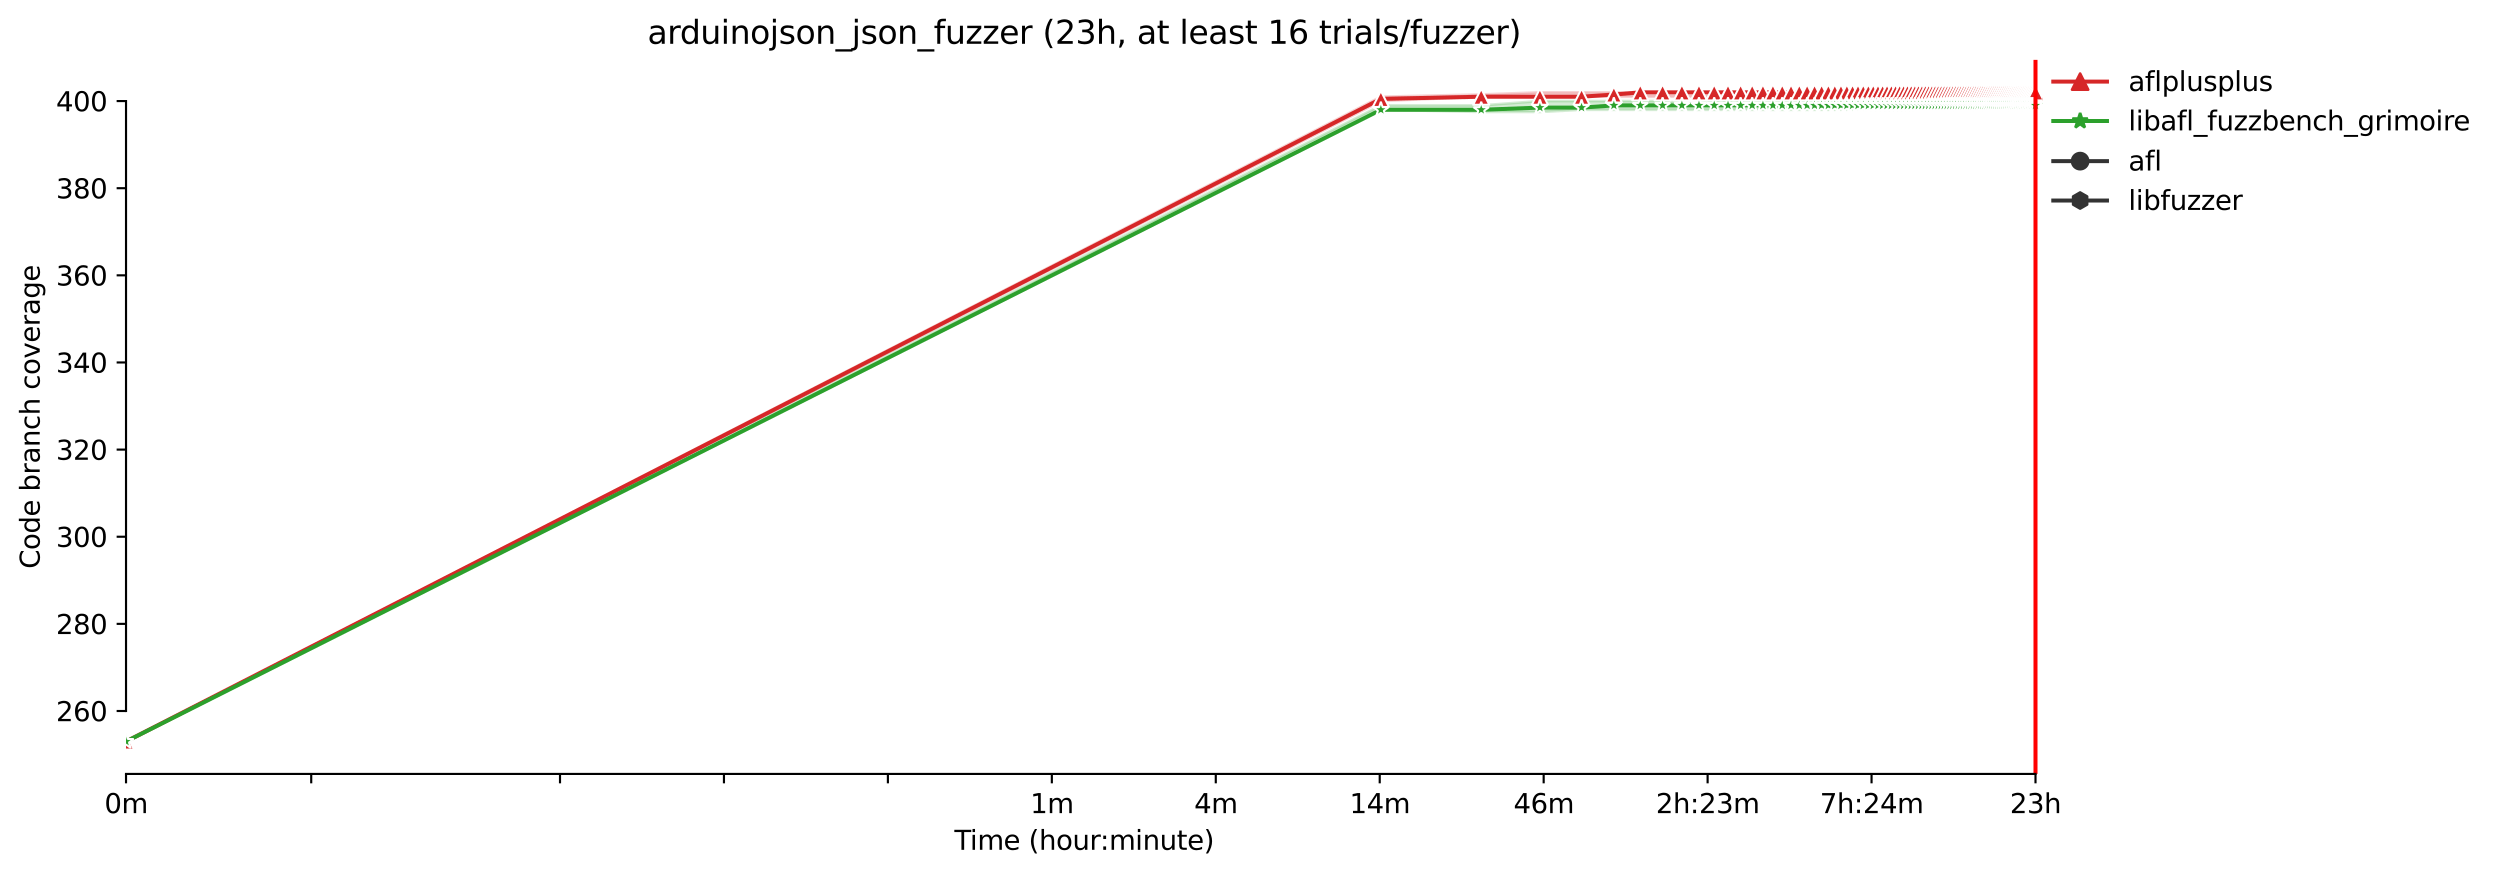 <?xml version="1.0" encoding="utf-8" standalone="no"?>
<!DOCTYPE svg PUBLIC "-//W3C//DTD SVG 1.1//EN"
  "http://www.w3.org/Graphics/SVG/1.1/DTD/svg11.dtd">
<svg xmlns:xlink="http://www.w3.org/1999/xlink" width="931.681pt" height="325.986pt" viewBox="0 0 931.681 325.986" xmlns="http://www.w3.org/2000/svg" version="1.1">
 <defs>
  <style type="text/css">*{stroke-linejoin: round; stroke-linecap: butt}</style>
 </defs>
 <g id="figure_1">
  <g id="patch_1">
   <path d="M 0 325.986 
L 931.681 325.986 
L 931.681 0 
L 0 0 
z
" style="fill: #ffffff"/>
  </g>
  <g id="axes_1">
   <g id="patch_2">
    <path d="M 46.966 288.43 
L 761.206 288.43 
L 761.206 22.318 
L 46.966 22.318 
z
" style="fill: #ffffff"/>
   </g>
   <g id="PolyCollection_1">
    <defs>
     <path id="mb66d73380f" d="M 46.966 -49.652 
L 46.966 -49.652 
L 514.61 -288.325 
L 552.008 -289.949 
L 573.884 -289.949 
L 589.405 -289.949 
L 601.444 -289.949 
L 611.281 -289.949 
L 619.598 -289.949 
L 626.802 -289.949 
L 633.157 -289.949 
L 638.841 -289.949 
L 643.983 -289.949 
L 648.678 -289.949 
L 652.996 -289.949 
L 656.995 -289.949 
L 660.717 -289.949 
L 664.199 -289.949 
L 667.47 -289.949 
L 670.554 -289.949 
L 673.471 -289.949 
L 676.238 -289.949 
L 678.871 -289.949 
L 681.381 -289.949 
L 683.779 -289.949 
L 686.075 -289.949 
L 688.278 -289.949 
L 690.394 -289.949 
L 692.43 -289.949 
L 694.392 -289.949 
L 696.285 -289.949 
L 698.114 -289.949 
L 699.883 -289.949 
L 701.596 -289.949 
L 703.257 -289.949 
L 704.867 -289.949 
L 706.431 -289.949 
L 707.951 -289.949 
L 709.429 -289.949 
L 710.868 -289.949 
L 712.27 -289.949 
L 713.636 -289.949 
L 714.968 -289.949 
L 716.268 -289.949 
L 717.537 -289.949 
L 718.778 -289.949 
L 719.99 -289.949 
L 721.176 -289.949 
L 722.336 -289.949 
L 723.472 -289.949 
L 724.585 -289.949 
L 725.675 -289.949 
L 726.743 -289.949 
L 727.791 -289.949 
L 728.819 -289.949 
L 729.827 -289.949 
L 730.817 -289.949 
L 731.789 -289.949 
L 732.744 -289.949 
L 733.682 -289.949 
L 734.605 -289.949 
L 735.511 -289.949 
L 736.403 -289.949 
L 737.281 -289.949 
L 738.144 -289.949 
L 738.994 -289.949 
L 739.83 -289.949 
L 740.654 -289.949 
L 741.465 -289.949 
L 742.264 -289.949 
L 743.052 -289.949 
L 743.828 -289.949 
L 744.594 -289.949 
L 745.348 -289.949 
L 746.092 -289.949 
L 746.826 -289.949 
L 747.551 -289.949 
L 748.265 -289.949 
L 748.971 -289.949 
L 749.667 -289.949 
L 750.354 -289.949 
L 751.033 -289.949 
L 751.703 -289.949 
L 752.365 -289.949 
L 753.019 -289.949 
L 753.665 -289.949 
L 754.304 -289.949 
L 754.935 -289.949 
L 755.558 -289.949 
L 756.175 -289.949 
L 756.785 -289.949 
L 757.387 -289.949 
L 757.984 -289.949 
L 758.573 -289.949 
L 758.573 -291.572 
L 758.573 -291.572 
L 757.984 -291.572 
L 757.387 -291.572 
L 756.785 -291.572 
L 756.175 -291.572 
L 755.558 -291.572 
L 754.935 -291.572 
L 754.304 -291.572 
L 753.665 -291.572 
L 753.019 -291.572 
L 752.365 -291.572 
L 751.703 -291.572 
L 751.033 -291.572 
L 750.354 -291.572 
L 749.667 -291.572 
L 748.971 -291.572 
L 748.265 -291.572 
L 747.551 -291.572 
L 746.826 -291.572 
L 746.092 -291.572 
L 745.348 -291.572 
L 744.594 -291.572 
L 743.828 -291.572 
L 743.052 -291.572 
L 742.264 -291.572 
L 741.465 -291.572 
L 740.654 -291.572 
L 739.83 -291.572 
L 738.994 -291.572 
L 738.144 -291.572 
L 737.281 -291.572 
L 736.403 -291.572 
L 735.511 -291.572 
L 734.605 -291.572 
L 733.682 -291.572 
L 732.744 -291.572 
L 731.789 -291.572 
L 730.817 -291.572 
L 729.827 -291.572 
L 728.819 -291.572 
L 727.791 -291.572 
L 726.743 -291.572 
L 725.675 -291.572 
L 724.585 -291.572 
L 723.472 -291.572 
L 722.336 -291.572 
L 721.176 -291.572 
L 719.99 -291.572 
L 718.778 -291.572 
L 717.537 -291.572 
L 716.268 -291.572 
L 714.968 -291.572 
L 713.636 -291.572 
L 712.27 -291.572 
L 710.868 -291.572 
L 709.429 -291.572 
L 707.951 -291.572 
L 706.431 -291.572 
L 704.867 -291.572 
L 703.257 -291.572 
L 701.596 -291.572 
L 699.883 -291.572 
L 698.114 -291.572 
L 696.285 -291.572 
L 694.392 -291.572 
L 692.43 -291.572 
L 690.394 -291.572 
L 688.278 -291.572 
L 686.075 -291.572 
L 683.779 -291.572 
L 681.381 -291.572 
L 678.871 -291.572 
L 676.238 -291.572 
L 673.471 -291.572 
L 670.554 -291.572 
L 667.47 -291.572 
L 664.199 -291.572 
L 660.717 -291.572 
L 656.995 -291.572 
L 652.996 -291.572 
L 648.678 -291.572 
L 643.983 -291.572 
L 638.841 -291.572 
L 633.157 -291.572 
L 626.802 -291.572 
L 619.598 -291.572 
L 611.281 -291.572 
L 601.444 -291.572 
L 589.405 -291.572 
L 573.884 -291.572 
L 552.008 -290.781 
L 514.61 -289.949 
L 46.966 -49.652 
z
" style="stroke: #d62728; stroke-opacity: 0.2"/>
    </defs>
    <g clip-path="url(#p33ec97d4d6)">
     <use xlink:href="#mb66d73380f" x="0" y="325.986" style="fill: #d62728; fill-opacity: 0.2; stroke: #d62728; stroke-opacity: 0.2"/>
    </g>
   </g>
   <g id="PolyCollection_2">
    <defs>
     <path id="m2c8c4e42ca" d="M 46.966 -49.652 
L 46.966 -49.652 
L 514.61 -285.057 
L 552.008 -284.266 
L 573.884 -284.266 
L 589.405 -285.078 
L 601.444 -285.078 
L 611.281 -285.078 
L 619.598 -285.078 
L 626.802 -285.078 
L 633.157 -285.078 
L 638.841 -285.078 
L 643.983 -285.078 
L 648.678 -285.078 
L 652.996 -285.078 
L 656.995 -285.078 
L 660.717 -285.078 
L 664.199 -285.078 
L 667.47 -285.078 
L 670.554 -285.078 
L 673.471 -285.078 
L 676.238 -285.078 
L 678.871 -285.078 
L 681.381 -285.078 
L 683.779 -285.078 
L 686.075 -285.078 
L 688.278 -285.078 
L 690.394 -285.078 
L 692.43 -285.078 
L 694.392 -285.078 
L 696.285 -285.078 
L 698.114 -285.078 
L 699.883 -285.078 
L 701.596 -285.078 
L 703.257 -285.078 
L 704.867 -285.078 
L 706.431 -285.078 
L 707.951 -285.078 
L 709.429 -285.078 
L 710.868 -285.078 
L 712.27 -285.078 
L 713.636 -285.078 
L 714.968 -285.078 
L 716.268 -285.078 
L 717.537 -285.078 
L 718.778 -285.078 
L 719.99 -285.078 
L 721.176 -285.078 
L 722.336 -285.078 
L 723.472 -285.078 
L 724.585 -285.078 
L 725.675 -285.078 
L 726.743 -285.078 
L 727.791 -285.078 
L 728.819 -285.078 
L 729.827 -285.078 
L 730.817 -285.078 
L 731.789 -285.078 
L 732.744 -285.078 
L 733.682 -285.078 
L 734.605 -285.078 
L 735.511 -285.078 
L 736.403 -285.078 
L 737.281 -285.078 
L 738.144 -285.078 
L 738.994 -285.078 
L 739.83 -285.078 
L 740.654 -285.078 
L 741.465 -285.078 
L 742.264 -285.078 
L 743.052 -285.078 
L 743.828 -285.078 
L 744.594 -285.078 
L 745.348 -285.078 
L 746.092 -285.078 
L 746.826 -285.078 
L 747.551 -285.078 
L 748.265 -285.078 
L 748.971 -285.078 
L 749.667 -285.078 
L 750.354 -285.078 
L 751.033 -285.078 
L 751.703 -285.078 
L 752.365 -285.078 
L 753.019 -285.078 
L 753.665 -285.078 
L 754.304 -285.078 
L 754.935 -285.078 
L 755.558 -285.078 
L 756.175 -285.078 
L 756.785 -285.078 
L 757.387 -285.078 
L 757.984 -285.078 
L 758.573 -285.078 
L 758.573 -288.325 
L 758.573 -288.325 
L 757.984 -288.325 
L 757.387 -288.325 
L 756.785 -288.325 
L 756.175 -288.325 
L 755.558 -288.325 
L 754.935 -288.325 
L 754.304 -288.325 
L 753.665 -288.325 
L 753.019 -288.325 
L 752.365 -288.325 
L 751.703 -288.325 
L 751.033 -288.325 
L 750.354 -288.325 
L 749.667 -288.325 
L 748.971 -288.325 
L 748.265 -288.325 
L 747.551 -288.325 
L 746.826 -287.513 
L 746.092 -288.325 
L 745.348 -288.325 
L 744.594 -288.325 
L 743.828 -288.325 
L 743.052 -288.325 
L 742.264 -288.325 
L 741.465 -288.325 
L 740.654 -288.325 
L 739.83 -288.325 
L 738.994 -288.325 
L 738.144 -287.533 
L 737.281 -288.325 
L 736.403 -288.325 
L 735.511 -288.325 
L 734.605 -288.325 
L 733.682 -288.325 
L 732.744 -288.325 
L 731.789 -288.325 
L 730.817 -288.325 
L 729.827 -288.325 
L 728.819 -288.325 
L 727.791 -288.325 
L 726.743 -288.325 
L 725.675 -288.325 
L 724.585 -288.325 
L 723.472 -288.325 
L 722.336 -288.325 
L 721.176 -288.325 
L 719.99 -288.325 
L 718.778 -288.325 
L 717.537 -287.513 
L 716.268 -288.325 
L 714.968 -288.325 
L 713.636 -288.325 
L 712.27 -288.325 
L 710.868 -288.325 
L 709.429 -288.325 
L 707.951 -288.325 
L 706.431 -288.325 
L 704.867 -288.325 
L 703.257 -288.325 
L 701.596 -288.325 
L 699.883 -288.325 
L 698.114 -288.325 
L 696.285 -288.325 
L 694.392 -288.325 
L 692.43 -288.325 
L 690.394 -288.325 
L 688.278 -287.513 
L 686.075 -288.325 
L 683.779 -288.325 
L 681.381 -288.325 
L 678.871 -288.325 
L 676.238 -288.325 
L 673.471 -288.325 
L 670.554 -288.325 
L 667.47 -288.325 
L 664.199 -288.325 
L 660.717 -288.325 
L 656.995 -288.325 
L 652.996 -288.325 
L 648.678 -288.325 
L 643.983 -288.325 
L 638.841 -288.325 
L 633.157 -287.513 
L 626.802 -287.513 
L 619.598 -288.325 
L 611.281 -288.325 
L 601.444 -288.325 
L 589.405 -288.325 
L 573.884 -288.325 
L 552.008 -286.701 
L 514.61 -286.701 
L 46.966 -49.652 
z
" style="stroke: #2ca02c; stroke-opacity: 0.2"/>
    </defs>
    <g clip-path="url(#p33ec97d4d6)">
     <use xlink:href="#m2c8c4e42ca" x="0" y="325.986" style="fill: #2ca02c; fill-opacity: 0.2; stroke: #2ca02c; stroke-opacity: 0.2"/>
    </g>
   </g>
   <g id="matplotlib.axis_1">
    <g id="xtick_1">
     <g id="line2d_1">
      <defs>
       <path id="m1958121fe0" d="M 0 0 
L 0 3.5 
" style="stroke: #000000; stroke-width: 0.8"/>
      </defs>
      <g>
       <use xlink:href="#m1958121fe0" x="46.966" y="288.43" style="stroke: #000000; stroke-width: 0.8"/>
      </g>
     </g>
     <g id="text_1">
      <!-- 0m -->
      <g transform="translate(38.914 303.029) scale(0.1 -0.1)">
       <defs>
        <path id="DejaVuSans-30" d="M 2034 4250 
Q 1547 4250 1301 3770 
Q 1056 3291 1056 2328 
Q 1056 1369 1301 889 
Q 1547 409 2034 409 
Q 2525 409 2770 889 
Q 3016 1369 3016 2328 
Q 3016 3291 2770 3770 
Q 2525 4250 2034 4250 
z
M 2034 4750 
Q 2819 4750 3233 4129 
Q 3647 3509 3647 2328 
Q 3647 1150 3233 529 
Q 2819 -91 2034 -91 
Q 1250 -91 836 529 
Q 422 1150 422 2328 
Q 422 3509 836 4129 
Q 1250 4750 2034 4750 
z
" transform="scale(0.016)"/>
        <path id="DejaVuSans-6d" d="M 3328 2828 
Q 3544 3216 3844 3400 
Q 4144 3584 4550 3584 
Q 5097 3584 5394 3201 
Q 5691 2819 5691 2113 
L 5691 0 
L 5113 0 
L 5113 2094 
Q 5113 2597 4934 2840 
Q 4756 3084 4391 3084 
Q 3944 3084 3684 2787 
Q 3425 2491 3425 1978 
L 3425 0 
L 2847 0 
L 2847 2094 
Q 2847 2600 2669 2842 
Q 2491 3084 2119 3084 
Q 1678 3084 1418 2786 
Q 1159 2488 1159 1978 
L 1159 0 
L 581 0 
L 581 3500 
L 1159 3500 
L 1159 2956 
Q 1356 3278 1631 3431 
Q 1906 3584 2284 3584 
Q 2666 3584 2933 3390 
Q 3200 3197 3328 2828 
z
" transform="scale(0.016)"/>
       </defs>
       <use xlink:href="#DejaVuSans-30"/>
       <use xlink:href="#DejaVuSans-6d" x="63.623"/>
      </g>
     </g>
    </g>
    <g id="xtick_2">
     <g id="line2d_2">
      <g>
       <use xlink:href="#m1958121fe0" x="115.983" y="288.43" style="stroke: #000000; stroke-width: 0.8"/>
      </g>
     </g>
    </g>
    <g id="xtick_3">
     <g id="line2d_3">
      <g>
       <use xlink:href="#m1958121fe0" x="208.7" y="288.43" style="stroke: #000000; stroke-width: 0.8"/>
      </g>
     </g>
    </g>
    <g id="xtick_4">
     <g id="line2d_4">
      <g>
       <use xlink:href="#m1958121fe0" x="269.797" y="288.43" style="stroke: #000000; stroke-width: 0.8"/>
      </g>
     </g>
    </g>
    <g id="xtick_5">
     <g id="line2d_5">
      <g>
       <use xlink:href="#m1958121fe0" x="330.894" y="288.43" style="stroke: #000000; stroke-width: 0.8"/>
      </g>
     </g>
    </g>
    <g id="xtick_6">
     <g id="line2d_6">
      <g>
       <use xlink:href="#m1958121fe0" x="391.991" y="288.43" style="stroke: #000000; stroke-width: 0.8"/>
      </g>
     </g>
     <g id="text_2">
      <!-- 1m -->
      <g transform="translate(383.94 303.029) scale(0.1 -0.1)">
       <defs>
        <path id="DejaVuSans-31" d="M 794 531 
L 1825 531 
L 1825 4091 
L 703 3866 
L 703 4441 
L 1819 4666 
L 2450 4666 
L 2450 531 
L 3481 531 
L 3481 0 
L 794 0 
L 794 531 
z
" transform="scale(0.016)"/>
       </defs>
       <use xlink:href="#DejaVuSans-31"/>
       <use xlink:href="#DejaVuSans-6d" x="63.623"/>
      </g>
     </g>
    </g>
    <g id="xtick_7">
     <g id="line2d_7">
      <g>
       <use xlink:href="#m1958121fe0" x="453.088" y="288.43" style="stroke: #000000; stroke-width: 0.8"/>
      </g>
     </g>
     <g id="text_3">
      <!-- 4m -->
      <g transform="translate(445.037 303.029) scale(0.1 -0.1)">
       <defs>
        <path id="DejaVuSans-34" d="M 2419 4116 
L 825 1625 
L 2419 1625 
L 2419 4116 
z
M 2253 4666 
L 3047 4666 
L 3047 1625 
L 3713 1625 
L 3713 1100 
L 3047 1100 
L 3047 0 
L 2419 0 
L 2419 1100 
L 313 1100 
L 313 1709 
L 2253 4666 
z
" transform="scale(0.016)"/>
       </defs>
       <use xlink:href="#DejaVuSans-34"/>
       <use xlink:href="#DejaVuSans-6d" x="63.623"/>
      </g>
     </g>
    </g>
    <g id="xtick_8">
     <g id="line2d_8">
      <g>
       <use xlink:href="#m1958121fe0" x="514.185" y="288.43" style="stroke: #000000; stroke-width: 0.8"/>
      </g>
     </g>
     <g id="text_4">
      <!-- 14m -->
      <g transform="translate(502.953 303.029) scale(0.1 -0.1)">
       <use xlink:href="#DejaVuSans-31"/>
       <use xlink:href="#DejaVuSans-34" x="63.623"/>
       <use xlink:href="#DejaVuSans-6d" x="127.246"/>
      </g>
     </g>
    </g>
    <g id="xtick_9">
     <g id="line2d_9">
      <g>
       <use xlink:href="#m1958121fe0" x="575.283" y="288.43" style="stroke: #000000; stroke-width: 0.8"/>
      </g>
     </g>
     <g id="text_5">
      <!-- 46m -->
      <g transform="translate(564.05 303.029) scale(0.1 -0.1)">
       <defs>
        <path id="DejaVuSans-36" d="M 2113 2584 
Q 1688 2584 1439 2293 
Q 1191 2003 1191 1497 
Q 1191 994 1439 701 
Q 1688 409 2113 409 
Q 2538 409 2786 701 
Q 3034 994 3034 1497 
Q 3034 2003 2786 2293 
Q 2538 2584 2113 2584 
z
M 3366 4563 
L 3366 3988 
Q 3128 4100 2886 4159 
Q 2644 4219 2406 4219 
Q 1781 4219 1451 3797 
Q 1122 3375 1075 2522 
Q 1259 2794 1537 2939 
Q 1816 3084 2150 3084 
Q 2853 3084 3261 2657 
Q 3669 2231 3669 1497 
Q 3669 778 3244 343 
Q 2819 -91 2113 -91 
Q 1303 -91 875 529 
Q 447 1150 447 2328 
Q 447 3434 972 4092 
Q 1497 4750 2381 4750 
Q 2619 4750 2861 4703 
Q 3103 4656 3366 4563 
z
" transform="scale(0.016)"/>
       </defs>
       <use xlink:href="#DejaVuSans-34"/>
       <use xlink:href="#DejaVuSans-36" x="63.623"/>
       <use xlink:href="#DejaVuSans-6d" x="127.246"/>
      </g>
     </g>
    </g>
    <g id="xtick_10">
     <g id="line2d_10">
      <g>
       <use xlink:href="#m1958121fe0" x="636.38" y="288.43" style="stroke: #000000; stroke-width: 0.8"/>
      </g>
     </g>
     <g id="text_6">
      <!-- 2h:23m -->
      <g transform="translate(617.112 303.029) scale(0.1 -0.1)">
       <defs>
        <path id="DejaVuSans-32" d="M 1228 531 
L 3431 531 
L 3431 0 
L 469 0 
L 469 531 
Q 828 903 1448 1529 
Q 2069 2156 2228 2338 
Q 2531 2678 2651 2914 
Q 2772 3150 2772 3378 
Q 2772 3750 2511 3984 
Q 2250 4219 1831 4219 
Q 1534 4219 1204 4116 
Q 875 4013 500 3803 
L 500 4441 
Q 881 4594 1212 4672 
Q 1544 4750 1819 4750 
Q 2544 4750 2975 4387 
Q 3406 4025 3406 3419 
Q 3406 3131 3298 2873 
Q 3191 2616 2906 2266 
Q 2828 2175 2409 1742 
Q 1991 1309 1228 531 
z
" transform="scale(0.016)"/>
        <path id="DejaVuSans-68" d="M 3513 2113 
L 3513 0 
L 2938 0 
L 2938 2094 
Q 2938 2591 2744 2837 
Q 2550 3084 2163 3084 
Q 1697 3084 1428 2787 
Q 1159 2491 1159 1978 
L 1159 0 
L 581 0 
L 581 4863 
L 1159 4863 
L 1159 2956 
Q 1366 3272 1645 3428 
Q 1925 3584 2291 3584 
Q 2894 3584 3203 3211 
Q 3513 2838 3513 2113 
z
" transform="scale(0.016)"/>
        <path id="DejaVuSans-3a" d="M 750 794 
L 1409 794 
L 1409 0 
L 750 0 
L 750 794 
z
M 750 3309 
L 1409 3309 
L 1409 2516 
L 750 2516 
L 750 3309 
z
" transform="scale(0.016)"/>
        <path id="DejaVuSans-33" d="M 2597 2516 
Q 3050 2419 3304 2112 
Q 3559 1806 3559 1356 
Q 3559 666 3084 287 
Q 2609 -91 1734 -91 
Q 1441 -91 1130 -33 
Q 819 25 488 141 
L 488 750 
Q 750 597 1062 519 
Q 1375 441 1716 441 
Q 2309 441 2620 675 
Q 2931 909 2931 1356 
Q 2931 1769 2642 2001 
Q 2353 2234 1838 2234 
L 1294 2234 
L 1294 2753 
L 1863 2753 
Q 2328 2753 2575 2939 
Q 2822 3125 2822 3475 
Q 2822 3834 2567 4026 
Q 2313 4219 1838 4219 
Q 1578 4219 1281 4162 
Q 984 4106 628 3988 
L 628 4550 
Q 988 4650 1302 4700 
Q 1616 4750 1894 4750 
Q 2613 4750 3031 4423 
Q 3450 4097 3450 3541 
Q 3450 3153 3228 2886 
Q 3006 2619 2597 2516 
z
" transform="scale(0.016)"/>
       </defs>
       <use xlink:href="#DejaVuSans-32"/>
       <use xlink:href="#DejaVuSans-68" x="63.623"/>
       <use xlink:href="#DejaVuSans-3a" x="127.002"/>
       <use xlink:href="#DejaVuSans-32" x="160.693"/>
       <use xlink:href="#DejaVuSans-33" x="224.316"/>
       <use xlink:href="#DejaVuSans-6d" x="287.939"/>
      </g>
     </g>
    </g>
    <g id="xtick_11">
     <g id="line2d_11">
      <g>
       <use xlink:href="#m1958121fe0" x="697.477" y="288.43" style="stroke: #000000; stroke-width: 0.8"/>
      </g>
     </g>
     <g id="text_7">
      <!-- 7h:24m -->
      <g transform="translate(678.21 303.029) scale(0.1 -0.1)">
       <defs>
        <path id="DejaVuSans-37" d="M 525 4666 
L 3525 4666 
L 3525 4397 
L 1831 0 
L 1172 0 
L 2766 4134 
L 525 4134 
L 525 4666 
z
" transform="scale(0.016)"/>
       </defs>
       <use xlink:href="#DejaVuSans-37"/>
       <use xlink:href="#DejaVuSans-68" x="63.623"/>
       <use xlink:href="#DejaVuSans-3a" x="127.002"/>
       <use xlink:href="#DejaVuSans-32" x="160.693"/>
       <use xlink:href="#DejaVuSans-34" x="224.316"/>
       <use xlink:href="#DejaVuSans-6d" x="287.939"/>
      </g>
     </g>
    </g>
    <g id="xtick_12">
     <g id="line2d_12">
      <g>
       <use xlink:href="#m1958121fe0" x="758.574" y="288.43" style="stroke: #000000; stroke-width: 0.8"/>
      </g>
     </g>
     <g id="text_8">
      <!-- 23h -->
      <g transform="translate(749.043 303.029) scale(0.1 -0.1)">
       <use xlink:href="#DejaVuSans-32"/>
       <use xlink:href="#DejaVuSans-33" x="63.623"/>
       <use xlink:href="#DejaVuSans-68" x="127.246"/>
      </g>
     </g>
    </g>
    <g id="text_9">
     <!-- Time (hour:minute) -->
     <g transform="translate(355.679 316.707) scale(0.1 -0.1)">
      <defs>
       <path id="DejaVuSans-54" d="M -19 4666 
L 3928 4666 
L 3928 4134 
L 2272 4134 
L 2272 0 
L 1638 0 
L 1638 4134 
L -19 4134 
L -19 4666 
z
" transform="scale(0.016)"/>
       <path id="DejaVuSans-69" d="M 603 3500 
L 1178 3500 
L 1178 0 
L 603 0 
L 603 3500 
z
M 603 4863 
L 1178 4863 
L 1178 4134 
L 603 4134 
L 603 4863 
z
" transform="scale(0.016)"/>
       <path id="DejaVuSans-65" d="M 3597 1894 
L 3597 1613 
L 953 1613 
Q 991 1019 1311 708 
Q 1631 397 2203 397 
Q 2534 397 2845 478 
Q 3156 559 3463 722 
L 3463 178 
Q 3153 47 2828 -22 
Q 2503 -91 2169 -91 
Q 1331 -91 842 396 
Q 353 884 353 1716 
Q 353 2575 817 3079 
Q 1281 3584 2069 3584 
Q 2775 3584 3186 3129 
Q 3597 2675 3597 1894 
z
M 3022 2063 
Q 3016 2534 2758 2815 
Q 2500 3097 2075 3097 
Q 1594 3097 1305 2825 
Q 1016 2553 972 2059 
L 3022 2063 
z
" transform="scale(0.016)"/>
       <path id="DejaVuSans-20" transform="scale(0.016)"/>
       <path id="DejaVuSans-28" d="M 1984 4856 
Q 1566 4138 1362 3434 
Q 1159 2731 1159 2009 
Q 1159 1288 1364 580 
Q 1569 -128 1984 -844 
L 1484 -844 
Q 1016 -109 783 600 
Q 550 1309 550 2009 
Q 550 2706 781 3412 
Q 1013 4119 1484 4856 
L 1984 4856 
z
" transform="scale(0.016)"/>
       <path id="DejaVuSans-6f" d="M 1959 3097 
Q 1497 3097 1228 2736 
Q 959 2375 959 1747 
Q 959 1119 1226 758 
Q 1494 397 1959 397 
Q 2419 397 2687 759 
Q 2956 1122 2956 1747 
Q 2956 2369 2687 2733 
Q 2419 3097 1959 3097 
z
M 1959 3584 
Q 2709 3584 3137 3096 
Q 3566 2609 3566 1747 
Q 3566 888 3137 398 
Q 2709 -91 1959 -91 
Q 1206 -91 779 398 
Q 353 888 353 1747 
Q 353 2609 779 3096 
Q 1206 3584 1959 3584 
z
" transform="scale(0.016)"/>
       <path id="DejaVuSans-75" d="M 544 1381 
L 544 3500 
L 1119 3500 
L 1119 1403 
Q 1119 906 1312 657 
Q 1506 409 1894 409 
Q 2359 409 2629 706 
Q 2900 1003 2900 1516 
L 2900 3500 
L 3475 3500 
L 3475 0 
L 2900 0 
L 2900 538 
Q 2691 219 2414 64 
Q 2138 -91 1772 -91 
Q 1169 -91 856 284 
Q 544 659 544 1381 
z
M 1991 3584 
L 1991 3584 
z
" transform="scale(0.016)"/>
       <path id="DejaVuSans-72" d="M 2631 2963 
Q 2534 3019 2420 3045 
Q 2306 3072 2169 3072 
Q 1681 3072 1420 2755 
Q 1159 2438 1159 1844 
L 1159 0 
L 581 0 
L 581 3500 
L 1159 3500 
L 1159 2956 
Q 1341 3275 1631 3429 
Q 1922 3584 2338 3584 
Q 2397 3584 2469 3576 
Q 2541 3569 2628 3553 
L 2631 2963 
z
" transform="scale(0.016)"/>
       <path id="DejaVuSans-6e" d="M 3513 2113 
L 3513 0 
L 2938 0 
L 2938 2094 
Q 2938 2591 2744 2837 
Q 2550 3084 2163 3084 
Q 1697 3084 1428 2787 
Q 1159 2491 1159 1978 
L 1159 0 
L 581 0 
L 581 3500 
L 1159 3500 
L 1159 2956 
Q 1366 3272 1645 3428 
Q 1925 3584 2291 3584 
Q 2894 3584 3203 3211 
Q 3513 2838 3513 2113 
z
" transform="scale(0.016)"/>
       <path id="DejaVuSans-74" d="M 1172 4494 
L 1172 3500 
L 2356 3500 
L 2356 3053 
L 1172 3053 
L 1172 1153 
Q 1172 725 1289 603 
Q 1406 481 1766 481 
L 2356 481 
L 2356 0 
L 1766 0 
Q 1100 0 847 248 
Q 594 497 594 1153 
L 594 3053 
L 172 3053 
L 172 3500 
L 594 3500 
L 594 4494 
L 1172 4494 
z
" transform="scale(0.016)"/>
       <path id="DejaVuSans-29" d="M 513 4856 
L 1013 4856 
Q 1481 4119 1714 3412 
Q 1947 2706 1947 2009 
Q 1947 1309 1714 600 
Q 1481 -109 1013 -844 
L 513 -844 
Q 928 -128 1133 580 
Q 1338 1288 1338 2009 
Q 1338 2731 1133 3434 
Q 928 4138 513 4856 
z
" transform="scale(0.016)"/>
      </defs>
      <use xlink:href="#DejaVuSans-54"/>
      <use xlink:href="#DejaVuSans-69" x="57.959"/>
      <use xlink:href="#DejaVuSans-6d" x="85.742"/>
      <use xlink:href="#DejaVuSans-65" x="183.154"/>
      <use xlink:href="#DejaVuSans-20" x="244.678"/>
      <use xlink:href="#DejaVuSans-28" x="276.465"/>
      <use xlink:href="#DejaVuSans-68" x="315.479"/>
      <use xlink:href="#DejaVuSans-6f" x="378.857"/>
      <use xlink:href="#DejaVuSans-75" x="440.039"/>
      <use xlink:href="#DejaVuSans-72" x="503.418"/>
      <use xlink:href="#DejaVuSans-3a" x="542.781"/>
      <use xlink:href="#DejaVuSans-6d" x="576.473"/>
      <use xlink:href="#DejaVuSans-69" x="673.885"/>
      <use xlink:href="#DejaVuSans-6e" x="701.668"/>
      <use xlink:href="#DejaVuSans-75" x="765.047"/>
      <use xlink:href="#DejaVuSans-74" x="828.426"/>
      <use xlink:href="#DejaVuSans-65" x="867.635"/>
      <use xlink:href="#DejaVuSans-29" x="929.158"/>
     </g>
    </g>
   </g>
   <g id="matplotlib.axis_2">
    <g id="ytick_1">
     <g id="line2d_13">
      <defs>
       <path id="ma580cb83ff" d="M 0 0 
L -3.5 0 
" style="stroke: #000000; stroke-width: 0.8"/>
      </defs>
      <g>
       <use xlink:href="#ma580cb83ff" x="46.966" y="264.969" style="stroke: #000000; stroke-width: 0.8"/>
      </g>
     </g>
     <g id="text_10">
      <!-- 260 -->
      <g transform="translate(20.878 268.768) scale(0.1 -0.1)">
       <use xlink:href="#DejaVuSans-32"/>
       <use xlink:href="#DejaVuSans-36" x="63.623"/>
       <use xlink:href="#DejaVuSans-30" x="127.246"/>
      </g>
     </g>
    </g>
    <g id="ytick_2">
     <g id="line2d_14">
      <g>
       <use xlink:href="#ma580cb83ff" x="46.966" y="232.496" style="stroke: #000000; stroke-width: 0.8"/>
      </g>
     </g>
     <g id="text_11">
      <!-- 280 -->
      <g transform="translate(20.878 236.295) scale(0.1 -0.1)">
       <defs>
        <path id="DejaVuSans-38" d="M 2034 2216 
Q 1584 2216 1326 1975 
Q 1069 1734 1069 1313 
Q 1069 891 1326 650 
Q 1584 409 2034 409 
Q 2484 409 2743 651 
Q 3003 894 3003 1313 
Q 3003 1734 2745 1975 
Q 2488 2216 2034 2216 
z
M 1403 2484 
Q 997 2584 770 2862 
Q 544 3141 544 3541 
Q 544 4100 942 4425 
Q 1341 4750 2034 4750 
Q 2731 4750 3128 4425 
Q 3525 4100 3525 3541 
Q 3525 3141 3298 2862 
Q 3072 2584 2669 2484 
Q 3125 2378 3379 2068 
Q 3634 1759 3634 1313 
Q 3634 634 3220 271 
Q 2806 -91 2034 -91 
Q 1263 -91 848 271 
Q 434 634 434 1313 
Q 434 1759 690 2068 
Q 947 2378 1403 2484 
z
M 1172 3481 
Q 1172 3119 1398 2916 
Q 1625 2713 2034 2713 
Q 2441 2713 2670 2916 
Q 2900 3119 2900 3481 
Q 2900 3844 2670 4047 
Q 2441 4250 2034 4250 
Q 1625 4250 1398 4047 
Q 1172 3844 1172 3481 
z
" transform="scale(0.016)"/>
       </defs>
       <use xlink:href="#DejaVuSans-32"/>
       <use xlink:href="#DejaVuSans-38" x="63.623"/>
       <use xlink:href="#DejaVuSans-30" x="127.246"/>
      </g>
     </g>
    </g>
    <g id="ytick_3">
     <g id="line2d_15">
      <g>
       <use xlink:href="#ma580cb83ff" x="46.966" y="200.024" style="stroke: #000000; stroke-width: 0.8"/>
      </g>
     </g>
     <g id="text_12">
      <!-- 300 -->
      <g transform="translate(20.878 203.823) scale(0.1 -0.1)">
       <use xlink:href="#DejaVuSans-33"/>
       <use xlink:href="#DejaVuSans-30" x="63.623"/>
       <use xlink:href="#DejaVuSans-30" x="127.246"/>
      </g>
     </g>
    </g>
    <g id="ytick_4">
     <g id="line2d_16">
      <g>
       <use xlink:href="#ma580cb83ff" x="46.966" y="167.551" style="stroke: #000000; stroke-width: 0.8"/>
      </g>
     </g>
     <g id="text_13">
      <!-- 320 -->
      <g transform="translate(20.878 171.351) scale(0.1 -0.1)">
       <use xlink:href="#DejaVuSans-33"/>
       <use xlink:href="#DejaVuSans-32" x="63.623"/>
       <use xlink:href="#DejaVuSans-30" x="127.246"/>
      </g>
     </g>
    </g>
    <g id="ytick_5">
     <g id="line2d_17">
      <g>
       <use xlink:href="#ma580cb83ff" x="46.966" y="135.079" style="stroke: #000000; stroke-width: 0.8"/>
      </g>
     </g>
     <g id="text_14">
      <!-- 340 -->
      <g transform="translate(20.878 138.878) scale(0.1 -0.1)">
       <use xlink:href="#DejaVuSans-33"/>
       <use xlink:href="#DejaVuSans-34" x="63.623"/>
       <use xlink:href="#DejaVuSans-30" x="127.246"/>
      </g>
     </g>
    </g>
    <g id="ytick_6">
     <g id="line2d_18">
      <g>
       <use xlink:href="#ma580cb83ff" x="46.966" y="102.606" style="stroke: #000000; stroke-width: 0.8"/>
      </g>
     </g>
     <g id="text_15">
      <!-- 360 -->
      <g transform="translate(20.878 106.406) scale(0.1 -0.1)">
       <use xlink:href="#DejaVuSans-33"/>
       <use xlink:href="#DejaVuSans-36" x="63.623"/>
       <use xlink:href="#DejaVuSans-30" x="127.246"/>
      </g>
     </g>
    </g>
    <g id="ytick_7">
     <g id="line2d_19">
      <g>
       <use xlink:href="#ma580cb83ff" x="46.966" y="70.134" style="stroke: #000000; stroke-width: 0.8"/>
      </g>
     </g>
     <g id="text_16">
      <!-- 380 -->
      <g transform="translate(20.878 73.933) scale(0.1 -0.1)">
       <use xlink:href="#DejaVuSans-33"/>
       <use xlink:href="#DejaVuSans-38" x="63.623"/>
       <use xlink:href="#DejaVuSans-30" x="127.246"/>
      </g>
     </g>
    </g>
    <g id="ytick_8">
     <g id="line2d_20">
      <g>
       <use xlink:href="#ma580cb83ff" x="46.966" y="37.661" style="stroke: #000000; stroke-width: 0.8"/>
      </g>
     </g>
     <g id="text_17">
      <!-- 400 -->
      <g transform="translate(20.878 41.461) scale(0.1 -0.1)">
       <use xlink:href="#DejaVuSans-34"/>
       <use xlink:href="#DejaVuSans-30" x="63.623"/>
       <use xlink:href="#DejaVuSans-30" x="127.246"/>
      </g>
     </g>
    </g>
    <g id="text_18">
     <!-- Code branch coverage -->
     <g transform="translate(14.798 211.949) rotate(-90) scale(0.1 -0.1)">
      <defs>
       <path id="DejaVuSans-43" d="M 4122 4306 
L 4122 3641 
Q 3803 3938 3442 4084 
Q 3081 4231 2675 4231 
Q 1875 4231 1450 3742 
Q 1025 3253 1025 2328 
Q 1025 1406 1450 917 
Q 1875 428 2675 428 
Q 3081 428 3442 575 
Q 3803 722 4122 1019 
L 4122 359 
Q 3791 134 3420 21 
Q 3050 -91 2638 -91 
Q 1578 -91 968 557 
Q 359 1206 359 2328 
Q 359 3453 968 4101 
Q 1578 4750 2638 4750 
Q 3056 4750 3426 4639 
Q 3797 4528 4122 4306 
z
" transform="scale(0.016)"/>
       <path id="DejaVuSans-64" d="M 2906 2969 
L 2906 4863 
L 3481 4863 
L 3481 0 
L 2906 0 
L 2906 525 
Q 2725 213 2448 61 
Q 2172 -91 1784 -91 
Q 1150 -91 751 415 
Q 353 922 353 1747 
Q 353 2572 751 3078 
Q 1150 3584 1784 3584 
Q 2172 3584 2448 3432 
Q 2725 3281 2906 2969 
z
M 947 1747 
Q 947 1113 1208 752 
Q 1469 391 1925 391 
Q 2381 391 2643 752 
Q 2906 1113 2906 1747 
Q 2906 2381 2643 2742 
Q 2381 3103 1925 3103 
Q 1469 3103 1208 2742 
Q 947 2381 947 1747 
z
" transform="scale(0.016)"/>
       <path id="DejaVuSans-62" d="M 3116 1747 
Q 3116 2381 2855 2742 
Q 2594 3103 2138 3103 
Q 1681 3103 1420 2742 
Q 1159 2381 1159 1747 
Q 1159 1113 1420 752 
Q 1681 391 2138 391 
Q 2594 391 2855 752 
Q 3116 1113 3116 1747 
z
M 1159 2969 
Q 1341 3281 1617 3432 
Q 1894 3584 2278 3584 
Q 2916 3584 3314 3078 
Q 3713 2572 3713 1747 
Q 3713 922 3314 415 
Q 2916 -91 2278 -91 
Q 1894 -91 1617 61 
Q 1341 213 1159 525 
L 1159 0 
L 581 0 
L 581 4863 
L 1159 4863 
L 1159 2969 
z
" transform="scale(0.016)"/>
       <path id="DejaVuSans-61" d="M 2194 1759 
Q 1497 1759 1228 1600 
Q 959 1441 959 1056 
Q 959 750 1161 570 
Q 1363 391 1709 391 
Q 2188 391 2477 730 
Q 2766 1069 2766 1631 
L 2766 1759 
L 2194 1759 
z
M 3341 1997 
L 3341 0 
L 2766 0 
L 2766 531 
Q 2569 213 2275 61 
Q 1981 -91 1556 -91 
Q 1019 -91 701 211 
Q 384 513 384 1019 
Q 384 1609 779 1909 
Q 1175 2209 1959 2209 
L 2766 2209 
L 2766 2266 
Q 2766 2663 2505 2880 
Q 2244 3097 1772 3097 
Q 1472 3097 1187 3025 
Q 903 2953 641 2809 
L 641 3341 
Q 956 3463 1253 3523 
Q 1550 3584 1831 3584 
Q 2591 3584 2966 3190 
Q 3341 2797 3341 1997 
z
" transform="scale(0.016)"/>
       <path id="DejaVuSans-63" d="M 3122 3366 
L 3122 2828 
Q 2878 2963 2633 3030 
Q 2388 3097 2138 3097 
Q 1578 3097 1268 2742 
Q 959 2388 959 1747 
Q 959 1106 1268 751 
Q 1578 397 2138 397 
Q 2388 397 2633 464 
Q 2878 531 3122 666 
L 3122 134 
Q 2881 22 2623 -34 
Q 2366 -91 2075 -91 
Q 1284 -91 818 406 
Q 353 903 353 1747 
Q 353 2603 823 3093 
Q 1294 3584 2113 3584 
Q 2378 3584 2631 3529 
Q 2884 3475 3122 3366 
z
" transform="scale(0.016)"/>
       <path id="DejaVuSans-76" d="M 191 3500 
L 800 3500 
L 1894 563 
L 2988 3500 
L 3597 3500 
L 2284 0 
L 1503 0 
L 191 3500 
z
" transform="scale(0.016)"/>
       <path id="DejaVuSans-67" d="M 2906 1791 
Q 2906 2416 2648 2759 
Q 2391 3103 1925 3103 
Q 1463 3103 1205 2759 
Q 947 2416 947 1791 
Q 947 1169 1205 825 
Q 1463 481 1925 481 
Q 2391 481 2648 825 
Q 2906 1169 2906 1791 
z
M 3481 434 
Q 3481 -459 3084 -895 
Q 2688 -1331 1869 -1331 
Q 1566 -1331 1297 -1286 
Q 1028 -1241 775 -1147 
L 775 -588 
Q 1028 -725 1275 -790 
Q 1522 -856 1778 -856 
Q 2344 -856 2625 -561 
Q 2906 -266 2906 331 
L 2906 616 
Q 2728 306 2450 153 
Q 2172 0 1784 0 
Q 1141 0 747 490 
Q 353 981 353 1791 
Q 353 2603 747 3093 
Q 1141 3584 1784 3584 
Q 2172 3584 2450 3431 
Q 2728 3278 2906 2969 
L 2906 3500 
L 3481 3500 
L 3481 434 
z
" transform="scale(0.016)"/>
      </defs>
      <use xlink:href="#DejaVuSans-43"/>
      <use xlink:href="#DejaVuSans-6f" x="69.824"/>
      <use xlink:href="#DejaVuSans-64" x="131.006"/>
      <use xlink:href="#DejaVuSans-65" x="194.482"/>
      <use xlink:href="#DejaVuSans-20" x="256.006"/>
      <use xlink:href="#DejaVuSans-62" x="287.793"/>
      <use xlink:href="#DejaVuSans-72" x="351.27"/>
      <use xlink:href="#DejaVuSans-61" x="392.383"/>
      <use xlink:href="#DejaVuSans-6e" x="453.662"/>
      <use xlink:href="#DejaVuSans-63" x="517.041"/>
      <use xlink:href="#DejaVuSans-68" x="572.021"/>
      <use xlink:href="#DejaVuSans-20" x="635.4"/>
      <use xlink:href="#DejaVuSans-63" x="667.188"/>
      <use xlink:href="#DejaVuSans-6f" x="722.168"/>
      <use xlink:href="#DejaVuSans-76" x="783.35"/>
      <use xlink:href="#DejaVuSans-65" x="842.529"/>
      <use xlink:href="#DejaVuSans-72" x="904.053"/>
      <use xlink:href="#DejaVuSans-61" x="945.166"/>
      <use xlink:href="#DejaVuSans-67" x="1006.445"/>
      <use xlink:href="#DejaVuSans-65" x="1069.922"/>
     </g>
    </g>
   </g>
   <g id="line2d_21">
    <path d="M 46.966 276.334 
L 514.61 36.85 
L 552.008 36.038 
L 573.884 36.038 
L 589.405 36.038 
L 601.444 35.226 
L 611.281 34.414 
L 619.598 34.414 
L 626.802 34.414 
L 633.157 34.414 
L 638.841 34.414 
L 643.983 34.414 
L 648.678 34.414 
L 652.996 34.414 
L 656.995 34.414 
L 660.717 34.414 
L 664.199 34.414 
L 667.47 34.414 
L 670.554 34.414 
L 673.471 34.414 
L 676.238 34.414 
L 678.871 34.414 
L 681.381 34.414 
L 683.779 34.414 
L 686.075 34.414 
L 688.278 34.414 
L 690.394 34.414 
L 692.43 34.414 
L 694.392 34.414 
L 696.285 34.414 
L 698.114 34.414 
L 699.883 34.414 
L 701.596 34.414 
L 703.257 34.414 
L 704.867 34.414 
L 706.431 34.414 
L 707.951 34.414 
L 709.429 34.414 
L 710.868 34.414 
L 712.27 34.414 
L 713.636 34.414 
L 714.968 34.414 
L 716.268 34.414 
L 717.537 34.414 
L 718.778 34.414 
L 719.99 34.414 
L 721.176 34.414 
L 722.336 34.414 
L 723.472 34.414 
L 724.585 34.414 
L 725.675 34.414 
L 726.743 34.414 
L 727.791 34.414 
L 728.819 34.414 
L 729.827 34.414 
L 730.817 34.414 
L 731.789 34.414 
L 732.744 34.414 
L 733.682 34.414 
L 734.605 34.414 
L 735.511 34.414 
L 736.403 34.414 
L 737.281 34.414 
L 738.144 34.414 
L 738.994 34.414 
L 739.83 34.414 
L 740.654 34.414 
L 741.465 34.414 
L 742.264 34.414 
L 743.052 34.414 
L 743.828 34.414 
L 744.594 34.414 
L 745.348 34.414 
L 746.092 34.414 
L 746.826 34.414 
L 747.551 34.414 
L 748.265 34.414 
L 748.971 34.414 
L 749.667 34.414 
L 750.354 34.414 
L 751.033 34.414 
L 751.703 34.414 
L 752.365 34.414 
L 753.019 34.414 
L 753.665 34.414 
L 754.304 34.414 
L 754.935 34.414 
L 755.558 34.414 
L 756.175 34.414 
L 756.785 34.414 
L 757.387 34.414 
L 757.984 34.414 
L 758.573 34.414 
" clip-path="url(#p33ec97d4d6)" style="fill: none; stroke: #d62728; stroke-width: 1.5; stroke-linecap: square"/>
    <defs>
     <path id="md9adbfbb03" d="M 0 -3 
L -3 3 
L 3 3 
z
" style="stroke: #ffffff; stroke-width: 0.75; stroke-linejoin: miter"/>
    </defs>
    <g clip-path="url(#p33ec97d4d6)">
     <use xlink:href="#md9adbfbb03" x="46.966" y="276.334" style="fill: #d62728; stroke: #ffffff; stroke-width: 0.75; stroke-linejoin: miter"/>
     <use xlink:href="#md9adbfbb03" x="514.61" y="36.85" style="fill: #d62728; stroke: #ffffff; stroke-width: 0.75; stroke-linejoin: miter"/>
     <use xlink:href="#md9adbfbb03" x="552.008" y="36.038" style="fill: #d62728; stroke: #ffffff; stroke-width: 0.75; stroke-linejoin: miter"/>
     <use xlink:href="#md9adbfbb03" x="573.884" y="36.038" style="fill: #d62728; stroke: #ffffff; stroke-width: 0.75; stroke-linejoin: miter"/>
     <use xlink:href="#md9adbfbb03" x="589.405" y="36.038" style="fill: #d62728; stroke: #ffffff; stroke-width: 0.75; stroke-linejoin: miter"/>
     <use xlink:href="#md9adbfbb03" x="601.444" y="35.226" style="fill: #d62728; stroke: #ffffff; stroke-width: 0.75; stroke-linejoin: miter"/>
     <use xlink:href="#md9adbfbb03" x="611.281" y="34.414" style="fill: #d62728; stroke: #ffffff; stroke-width: 0.75; stroke-linejoin: miter"/>
     <use xlink:href="#md9adbfbb03" x="619.598" y="34.414" style="fill: #d62728; stroke: #ffffff; stroke-width: 0.75; stroke-linejoin: miter"/>
     <use xlink:href="#md9adbfbb03" x="626.802" y="34.414" style="fill: #d62728; stroke: #ffffff; stroke-width: 0.75; stroke-linejoin: miter"/>
     <use xlink:href="#md9adbfbb03" x="633.157" y="34.414" style="fill: #d62728; stroke: #ffffff; stroke-width: 0.75; stroke-linejoin: miter"/>
     <use xlink:href="#md9adbfbb03" x="638.841" y="34.414" style="fill: #d62728; stroke: #ffffff; stroke-width: 0.75; stroke-linejoin: miter"/>
     <use xlink:href="#md9adbfbb03" x="643.983" y="34.414" style="fill: #d62728; stroke: #ffffff; stroke-width: 0.75; stroke-linejoin: miter"/>
     <use xlink:href="#md9adbfbb03" x="648.678" y="34.414" style="fill: #d62728; stroke: #ffffff; stroke-width: 0.75; stroke-linejoin: miter"/>
     <use xlink:href="#md9adbfbb03" x="652.996" y="34.414" style="fill: #d62728; stroke: #ffffff; stroke-width: 0.75; stroke-linejoin: miter"/>
     <use xlink:href="#md9adbfbb03" x="656.995" y="34.414" style="fill: #d62728; stroke: #ffffff; stroke-width: 0.75; stroke-linejoin: miter"/>
     <use xlink:href="#md9adbfbb03" x="660.717" y="34.414" style="fill: #d62728; stroke: #ffffff; stroke-width: 0.75; stroke-linejoin: miter"/>
     <use xlink:href="#md9adbfbb03" x="664.199" y="34.414" style="fill: #d62728; stroke: #ffffff; stroke-width: 0.75; stroke-linejoin: miter"/>
     <use xlink:href="#md9adbfbb03" x="667.47" y="34.414" style="fill: #d62728; stroke: #ffffff; stroke-width: 0.75; stroke-linejoin: miter"/>
     <use xlink:href="#md9adbfbb03" x="670.554" y="34.414" style="fill: #d62728; stroke: #ffffff; stroke-width: 0.75; stroke-linejoin: miter"/>
     <use xlink:href="#md9adbfbb03" x="673.471" y="34.414" style="fill: #d62728; stroke: #ffffff; stroke-width: 0.75; stroke-linejoin: miter"/>
     <use xlink:href="#md9adbfbb03" x="676.238" y="34.414" style="fill: #d62728; stroke: #ffffff; stroke-width: 0.75; stroke-linejoin: miter"/>
     <use xlink:href="#md9adbfbb03" x="678.871" y="34.414" style="fill: #d62728; stroke: #ffffff; stroke-width: 0.75; stroke-linejoin: miter"/>
     <use xlink:href="#md9adbfbb03" x="681.381" y="34.414" style="fill: #d62728; stroke: #ffffff; stroke-width: 0.75; stroke-linejoin: miter"/>
     <use xlink:href="#md9adbfbb03" x="683.779" y="34.414" style="fill: #d62728; stroke: #ffffff; stroke-width: 0.75; stroke-linejoin: miter"/>
     <use xlink:href="#md9adbfbb03" x="686.075" y="34.414" style="fill: #d62728; stroke: #ffffff; stroke-width: 0.75; stroke-linejoin: miter"/>
     <use xlink:href="#md9adbfbb03" x="688.278" y="34.414" style="fill: #d62728; stroke: #ffffff; stroke-width: 0.75; stroke-linejoin: miter"/>
     <use xlink:href="#md9adbfbb03" x="690.394" y="34.414" style="fill: #d62728; stroke: #ffffff; stroke-width: 0.75; stroke-linejoin: miter"/>
     <use xlink:href="#md9adbfbb03" x="692.43" y="34.414" style="fill: #d62728; stroke: #ffffff; stroke-width: 0.75; stroke-linejoin: miter"/>
     <use xlink:href="#md9adbfbb03" x="694.392" y="34.414" style="fill: #d62728; stroke: #ffffff; stroke-width: 0.75; stroke-linejoin: miter"/>
     <use xlink:href="#md9adbfbb03" x="696.285" y="34.414" style="fill: #d62728; stroke: #ffffff; stroke-width: 0.75; stroke-linejoin: miter"/>
     <use xlink:href="#md9adbfbb03" x="698.114" y="34.414" style="fill: #d62728; stroke: #ffffff; stroke-width: 0.75; stroke-linejoin: miter"/>
     <use xlink:href="#md9adbfbb03" x="699.883" y="34.414" style="fill: #d62728; stroke: #ffffff; stroke-width: 0.75; stroke-linejoin: miter"/>
     <use xlink:href="#md9adbfbb03" x="701.596" y="34.414" style="fill: #d62728; stroke: #ffffff; stroke-width: 0.75; stroke-linejoin: miter"/>
     <use xlink:href="#md9adbfbb03" x="703.257" y="34.414" style="fill: #d62728; stroke: #ffffff; stroke-width: 0.75; stroke-linejoin: miter"/>
     <use xlink:href="#md9adbfbb03" x="704.867" y="34.414" style="fill: #d62728; stroke: #ffffff; stroke-width: 0.75; stroke-linejoin: miter"/>
     <use xlink:href="#md9adbfbb03" x="706.431" y="34.414" style="fill: #d62728; stroke: #ffffff; stroke-width: 0.75; stroke-linejoin: miter"/>
     <use xlink:href="#md9adbfbb03" x="707.951" y="34.414" style="fill: #d62728; stroke: #ffffff; stroke-width: 0.75; stroke-linejoin: miter"/>
     <use xlink:href="#md9adbfbb03" x="709.429" y="34.414" style="fill: #d62728; stroke: #ffffff; stroke-width: 0.75; stroke-linejoin: miter"/>
     <use xlink:href="#md9adbfbb03" x="710.868" y="34.414" style="fill: #d62728; stroke: #ffffff; stroke-width: 0.75; stroke-linejoin: miter"/>
     <use xlink:href="#md9adbfbb03" x="712.27" y="34.414" style="fill: #d62728; stroke: #ffffff; stroke-width: 0.75; stroke-linejoin: miter"/>
     <use xlink:href="#md9adbfbb03" x="713.636" y="34.414" style="fill: #d62728; stroke: #ffffff; stroke-width: 0.75; stroke-linejoin: miter"/>
     <use xlink:href="#md9adbfbb03" x="714.968" y="34.414" style="fill: #d62728; stroke: #ffffff; stroke-width: 0.75; stroke-linejoin: miter"/>
     <use xlink:href="#md9adbfbb03" x="716.268" y="34.414" style="fill: #d62728; stroke: #ffffff; stroke-width: 0.75; stroke-linejoin: miter"/>
     <use xlink:href="#md9adbfbb03" x="717.537" y="34.414" style="fill: #d62728; stroke: #ffffff; stroke-width: 0.75; stroke-linejoin: miter"/>
     <use xlink:href="#md9adbfbb03" x="718.778" y="34.414" style="fill: #d62728; stroke: #ffffff; stroke-width: 0.75; stroke-linejoin: miter"/>
     <use xlink:href="#md9adbfbb03" x="719.99" y="34.414" style="fill: #d62728; stroke: #ffffff; stroke-width: 0.75; stroke-linejoin: miter"/>
     <use xlink:href="#md9adbfbb03" x="721.176" y="34.414" style="fill: #d62728; stroke: #ffffff; stroke-width: 0.75; stroke-linejoin: miter"/>
     <use xlink:href="#md9adbfbb03" x="722.336" y="34.414" style="fill: #d62728; stroke: #ffffff; stroke-width: 0.75; stroke-linejoin: miter"/>
     <use xlink:href="#md9adbfbb03" x="723.472" y="34.414" style="fill: #d62728; stroke: #ffffff; stroke-width: 0.75; stroke-linejoin: miter"/>
     <use xlink:href="#md9adbfbb03" x="724.585" y="34.414" style="fill: #d62728; stroke: #ffffff; stroke-width: 0.75; stroke-linejoin: miter"/>
     <use xlink:href="#md9adbfbb03" x="725.675" y="34.414" style="fill: #d62728; stroke: #ffffff; stroke-width: 0.75; stroke-linejoin: miter"/>
     <use xlink:href="#md9adbfbb03" x="726.743" y="34.414" style="fill: #d62728; stroke: #ffffff; stroke-width: 0.75; stroke-linejoin: miter"/>
     <use xlink:href="#md9adbfbb03" x="727.791" y="34.414" style="fill: #d62728; stroke: #ffffff; stroke-width: 0.75; stroke-linejoin: miter"/>
     <use xlink:href="#md9adbfbb03" x="728.819" y="34.414" style="fill: #d62728; stroke: #ffffff; stroke-width: 0.75; stroke-linejoin: miter"/>
     <use xlink:href="#md9adbfbb03" x="729.827" y="34.414" style="fill: #d62728; stroke: #ffffff; stroke-width: 0.75; stroke-linejoin: miter"/>
     <use xlink:href="#md9adbfbb03" x="730.817" y="34.414" style="fill: #d62728; stroke: #ffffff; stroke-width: 0.75; stroke-linejoin: miter"/>
     <use xlink:href="#md9adbfbb03" x="731.789" y="34.414" style="fill: #d62728; stroke: #ffffff; stroke-width: 0.75; stroke-linejoin: miter"/>
     <use xlink:href="#md9adbfbb03" x="732.744" y="34.414" style="fill: #d62728; stroke: #ffffff; stroke-width: 0.75; stroke-linejoin: miter"/>
     <use xlink:href="#md9adbfbb03" x="733.682" y="34.414" style="fill: #d62728; stroke: #ffffff; stroke-width: 0.75; stroke-linejoin: miter"/>
     <use xlink:href="#md9adbfbb03" x="734.605" y="34.414" style="fill: #d62728; stroke: #ffffff; stroke-width: 0.75; stroke-linejoin: miter"/>
     <use xlink:href="#md9adbfbb03" x="735.511" y="34.414" style="fill: #d62728; stroke: #ffffff; stroke-width: 0.75; stroke-linejoin: miter"/>
     <use xlink:href="#md9adbfbb03" x="736.403" y="34.414" style="fill: #d62728; stroke: #ffffff; stroke-width: 0.75; stroke-linejoin: miter"/>
     <use xlink:href="#md9adbfbb03" x="737.281" y="34.414" style="fill: #d62728; stroke: #ffffff; stroke-width: 0.75; stroke-linejoin: miter"/>
     <use xlink:href="#md9adbfbb03" x="738.144" y="34.414" style="fill: #d62728; stroke: #ffffff; stroke-width: 0.75; stroke-linejoin: miter"/>
     <use xlink:href="#md9adbfbb03" x="738.994" y="34.414" style="fill: #d62728; stroke: #ffffff; stroke-width: 0.75; stroke-linejoin: miter"/>
     <use xlink:href="#md9adbfbb03" x="739.83" y="34.414" style="fill: #d62728; stroke: #ffffff; stroke-width: 0.75; stroke-linejoin: miter"/>
     <use xlink:href="#md9adbfbb03" x="740.654" y="34.414" style="fill: #d62728; stroke: #ffffff; stroke-width: 0.75; stroke-linejoin: miter"/>
     <use xlink:href="#md9adbfbb03" x="741.465" y="34.414" style="fill: #d62728; stroke: #ffffff; stroke-width: 0.75; stroke-linejoin: miter"/>
     <use xlink:href="#md9adbfbb03" x="742.264" y="34.414" style="fill: #d62728; stroke: #ffffff; stroke-width: 0.75; stroke-linejoin: miter"/>
     <use xlink:href="#md9adbfbb03" x="743.052" y="34.414" style="fill: #d62728; stroke: #ffffff; stroke-width: 0.75; stroke-linejoin: miter"/>
     <use xlink:href="#md9adbfbb03" x="743.828" y="34.414" style="fill: #d62728; stroke: #ffffff; stroke-width: 0.75; stroke-linejoin: miter"/>
     <use xlink:href="#md9adbfbb03" x="744.594" y="34.414" style="fill: #d62728; stroke: #ffffff; stroke-width: 0.75; stroke-linejoin: miter"/>
     <use xlink:href="#md9adbfbb03" x="745.348" y="34.414" style="fill: #d62728; stroke: #ffffff; stroke-width: 0.75; stroke-linejoin: miter"/>
     <use xlink:href="#md9adbfbb03" x="746.092" y="34.414" style="fill: #d62728; stroke: #ffffff; stroke-width: 0.75; stroke-linejoin: miter"/>
     <use xlink:href="#md9adbfbb03" x="746.826" y="34.414" style="fill: #d62728; stroke: #ffffff; stroke-width: 0.75; stroke-linejoin: miter"/>
     <use xlink:href="#md9adbfbb03" x="747.551" y="34.414" style="fill: #d62728; stroke: #ffffff; stroke-width: 0.75; stroke-linejoin: miter"/>
     <use xlink:href="#md9adbfbb03" x="748.265" y="34.414" style="fill: #d62728; stroke: #ffffff; stroke-width: 0.75; stroke-linejoin: miter"/>
     <use xlink:href="#md9adbfbb03" x="748.971" y="34.414" style="fill: #d62728; stroke: #ffffff; stroke-width: 0.75; stroke-linejoin: miter"/>
     <use xlink:href="#md9adbfbb03" x="749.667" y="34.414" style="fill: #d62728; stroke: #ffffff; stroke-width: 0.75; stroke-linejoin: miter"/>
     <use xlink:href="#md9adbfbb03" x="750.354" y="34.414" style="fill: #d62728; stroke: #ffffff; stroke-width: 0.75; stroke-linejoin: miter"/>
     <use xlink:href="#md9adbfbb03" x="751.033" y="34.414" style="fill: #d62728; stroke: #ffffff; stroke-width: 0.75; stroke-linejoin: miter"/>
     <use xlink:href="#md9adbfbb03" x="751.703" y="34.414" style="fill: #d62728; stroke: #ffffff; stroke-width: 0.75; stroke-linejoin: miter"/>
     <use xlink:href="#md9adbfbb03" x="752.365" y="34.414" style="fill: #d62728; stroke: #ffffff; stroke-width: 0.75; stroke-linejoin: miter"/>
     <use xlink:href="#md9adbfbb03" x="753.019" y="34.414" style="fill: #d62728; stroke: #ffffff; stroke-width: 0.75; stroke-linejoin: miter"/>
     <use xlink:href="#md9adbfbb03" x="753.665" y="34.414" style="fill: #d62728; stroke: #ffffff; stroke-width: 0.75; stroke-linejoin: miter"/>
     <use xlink:href="#md9adbfbb03" x="754.304" y="34.414" style="fill: #d62728; stroke: #ffffff; stroke-width: 0.75; stroke-linejoin: miter"/>
     <use xlink:href="#md9adbfbb03" x="754.935" y="34.414" style="fill: #d62728; stroke: #ffffff; stroke-width: 0.75; stroke-linejoin: miter"/>
     <use xlink:href="#md9adbfbb03" x="755.558" y="34.414" style="fill: #d62728; stroke: #ffffff; stroke-width: 0.75; stroke-linejoin: miter"/>
     <use xlink:href="#md9adbfbb03" x="756.175" y="34.414" style="fill: #d62728; stroke: #ffffff; stroke-width: 0.75; stroke-linejoin: miter"/>
     <use xlink:href="#md9adbfbb03" x="756.785" y="34.414" style="fill: #d62728; stroke: #ffffff; stroke-width: 0.75; stroke-linejoin: miter"/>
     <use xlink:href="#md9adbfbb03" x="757.387" y="34.414" style="fill: #d62728; stroke: #ffffff; stroke-width: 0.75; stroke-linejoin: miter"/>
     <use xlink:href="#md9adbfbb03" x="757.984" y="34.414" style="fill: #d62728; stroke: #ffffff; stroke-width: 0.75; stroke-linejoin: miter"/>
     <use xlink:href="#md9adbfbb03" x="758.573" y="34.414" style="fill: #d62728; stroke: #ffffff; stroke-width: 0.75; stroke-linejoin: miter"/>
    </g>
   </g>
   <g id="line2d_22">
    <path d="M 46.966 276.334 
L 514.61 40.909 
L 552.008 40.909 
L 573.884 40.097 
L 589.405 40.097 
L 601.444 39.285 
L 611.281 39.285 
L 619.598 39.285 
L 626.802 39.285 
L 633.157 39.285 
L 638.841 39.285 
L 643.983 39.285 
L 648.678 39.285 
L 652.996 39.285 
L 656.995 39.285 
L 660.717 39.285 
L 664.199 39.285 
L 667.47 39.285 
L 670.554 39.285 
L 673.471 39.285 
L 676.238 39.285 
L 678.871 39.285 
L 681.381 39.285 
L 683.779 39.285 
L 686.075 39.285 
L 688.278 39.285 
L 690.394 39.285 
L 692.43 39.285 
L 694.392 39.285 
L 696.285 39.285 
L 698.114 39.285 
L 699.883 39.285 
L 701.596 39.285 
L 703.257 39.285 
L 704.867 39.285 
L 706.431 39.285 
L 707.951 39.285 
L 709.429 39.285 
L 710.868 39.285 
L 712.27 39.285 
L 713.636 39.285 
L 714.968 39.285 
L 716.268 39.285 
L 717.537 39.285 
L 718.778 39.285 
L 719.99 39.285 
L 721.176 39.285 
L 722.336 39.285 
L 723.472 39.285 
L 724.585 39.285 
L 725.675 39.285 
L 726.743 39.285 
L 727.791 39.285 
L 728.819 39.285 
L 729.827 39.285 
L 730.817 39.285 
L 731.789 39.285 
L 732.744 39.285 
L 733.682 39.285 
L 734.605 39.285 
L 735.511 39.285 
L 736.403 39.285 
L 737.281 39.285 
L 738.144 39.285 
L 738.994 39.285 
L 739.83 39.285 
L 740.654 39.285 
L 741.465 39.285 
L 742.264 39.285 
L 743.052 39.285 
L 743.828 39.285 
L 744.594 39.285 
L 745.348 39.285 
L 746.092 39.285 
L 746.826 39.285 
L 747.551 39.285 
L 748.265 39.285 
L 748.971 39.285 
L 749.667 39.285 
L 750.354 39.285 
L 751.033 39.285 
L 751.703 39.285 
L 752.365 39.285 
L 753.019 39.285 
L 753.665 39.285 
L 754.304 39.285 
L 754.935 39.285 
L 755.558 39.285 
L 756.175 39.285 
L 756.785 39.285 
L 757.387 39.285 
L 757.984 39.285 
L 758.573 39.285 
" clip-path="url(#p33ec97d4d6)" style="fill: none; stroke: #2ca02c; stroke-width: 1.5; stroke-linecap: square"/>
    <defs>
     <path id="m84353de453" d="M 0 -3 
L -0.674 -0.927 
L -2.853 -0.927 
L -1.09 0.354 
L -1.763 2.427 
L -0 1.146 
L 1.763 2.427 
L 1.09 0.354 
L 2.853 -0.927 
L 0.674 -0.927 
z
" style="stroke: #ffffff; stroke-width: 0.75; stroke-linejoin: bevel"/>
    </defs>
    <g clip-path="url(#p33ec97d4d6)">
     <use xlink:href="#m84353de453" x="46.966" y="276.334" style="fill: #2ca02c; stroke: #ffffff; stroke-width: 0.75; stroke-linejoin: bevel"/>
     <use xlink:href="#m84353de453" x="514.61" y="40.909" style="fill: #2ca02c; stroke: #ffffff; stroke-width: 0.75; stroke-linejoin: bevel"/>
     <use xlink:href="#m84353de453" x="552.008" y="40.909" style="fill: #2ca02c; stroke: #ffffff; stroke-width: 0.75; stroke-linejoin: bevel"/>
     <use xlink:href="#m84353de453" x="573.884" y="40.097" style="fill: #2ca02c; stroke: #ffffff; stroke-width: 0.75; stroke-linejoin: bevel"/>
     <use xlink:href="#m84353de453" x="589.405" y="40.097" style="fill: #2ca02c; stroke: #ffffff; stroke-width: 0.75; stroke-linejoin: bevel"/>
     <use xlink:href="#m84353de453" x="601.444" y="39.285" style="fill: #2ca02c; stroke: #ffffff; stroke-width: 0.75; stroke-linejoin: bevel"/>
     <use xlink:href="#m84353de453" x="611.281" y="39.285" style="fill: #2ca02c; stroke: #ffffff; stroke-width: 0.75; stroke-linejoin: bevel"/>
     <use xlink:href="#m84353de453" x="619.598" y="39.285" style="fill: #2ca02c; stroke: #ffffff; stroke-width: 0.75; stroke-linejoin: bevel"/>
     <use xlink:href="#m84353de453" x="626.802" y="39.285" style="fill: #2ca02c; stroke: #ffffff; stroke-width: 0.75; stroke-linejoin: bevel"/>
     <use xlink:href="#m84353de453" x="633.157" y="39.285" style="fill: #2ca02c; stroke: #ffffff; stroke-width: 0.75; stroke-linejoin: bevel"/>
     <use xlink:href="#m84353de453" x="638.841" y="39.285" style="fill: #2ca02c; stroke: #ffffff; stroke-width: 0.75; stroke-linejoin: bevel"/>
     <use xlink:href="#m84353de453" x="643.983" y="39.285" style="fill: #2ca02c; stroke: #ffffff; stroke-width: 0.75; stroke-linejoin: bevel"/>
     <use xlink:href="#m84353de453" x="648.678" y="39.285" style="fill: #2ca02c; stroke: #ffffff; stroke-width: 0.75; stroke-linejoin: bevel"/>
     <use xlink:href="#m84353de453" x="652.996" y="39.285" style="fill: #2ca02c; stroke: #ffffff; stroke-width: 0.75; stroke-linejoin: bevel"/>
     <use xlink:href="#m84353de453" x="656.995" y="39.285" style="fill: #2ca02c; stroke: #ffffff; stroke-width: 0.75; stroke-linejoin: bevel"/>
     <use xlink:href="#m84353de453" x="660.717" y="39.285" style="fill: #2ca02c; stroke: #ffffff; stroke-width: 0.75; stroke-linejoin: bevel"/>
     <use xlink:href="#m84353de453" x="664.199" y="39.285" style="fill: #2ca02c; stroke: #ffffff; stroke-width: 0.75; stroke-linejoin: bevel"/>
     <use xlink:href="#m84353de453" x="667.47" y="39.285" style="fill: #2ca02c; stroke: #ffffff; stroke-width: 0.75; stroke-linejoin: bevel"/>
     <use xlink:href="#m84353de453" x="670.554" y="39.285" style="fill: #2ca02c; stroke: #ffffff; stroke-width: 0.75; stroke-linejoin: bevel"/>
     <use xlink:href="#m84353de453" x="673.471" y="39.285" style="fill: #2ca02c; stroke: #ffffff; stroke-width: 0.75; stroke-linejoin: bevel"/>
     <use xlink:href="#m84353de453" x="676.238" y="39.285" style="fill: #2ca02c; stroke: #ffffff; stroke-width: 0.75; stroke-linejoin: bevel"/>
     <use xlink:href="#m84353de453" x="678.871" y="39.285" style="fill: #2ca02c; stroke: #ffffff; stroke-width: 0.75; stroke-linejoin: bevel"/>
     <use xlink:href="#m84353de453" x="681.381" y="39.285" style="fill: #2ca02c; stroke: #ffffff; stroke-width: 0.75; stroke-linejoin: bevel"/>
     <use xlink:href="#m84353de453" x="683.779" y="39.285" style="fill: #2ca02c; stroke: #ffffff; stroke-width: 0.75; stroke-linejoin: bevel"/>
     <use xlink:href="#m84353de453" x="686.075" y="39.285" style="fill: #2ca02c; stroke: #ffffff; stroke-width: 0.75; stroke-linejoin: bevel"/>
     <use xlink:href="#m84353de453" x="688.278" y="39.285" style="fill: #2ca02c; stroke: #ffffff; stroke-width: 0.75; stroke-linejoin: bevel"/>
     <use xlink:href="#m84353de453" x="690.394" y="39.285" style="fill: #2ca02c; stroke: #ffffff; stroke-width: 0.75; stroke-linejoin: bevel"/>
     <use xlink:href="#m84353de453" x="692.43" y="39.285" style="fill: #2ca02c; stroke: #ffffff; stroke-width: 0.75; stroke-linejoin: bevel"/>
     <use xlink:href="#m84353de453" x="694.392" y="39.285" style="fill: #2ca02c; stroke: #ffffff; stroke-width: 0.75; stroke-linejoin: bevel"/>
     <use xlink:href="#m84353de453" x="696.285" y="39.285" style="fill: #2ca02c; stroke: #ffffff; stroke-width: 0.75; stroke-linejoin: bevel"/>
     <use xlink:href="#m84353de453" x="698.114" y="39.285" style="fill: #2ca02c; stroke: #ffffff; stroke-width: 0.75; stroke-linejoin: bevel"/>
     <use xlink:href="#m84353de453" x="699.883" y="39.285" style="fill: #2ca02c; stroke: #ffffff; stroke-width: 0.75; stroke-linejoin: bevel"/>
     <use xlink:href="#m84353de453" x="701.596" y="39.285" style="fill: #2ca02c; stroke: #ffffff; stroke-width: 0.75; stroke-linejoin: bevel"/>
     <use xlink:href="#m84353de453" x="703.257" y="39.285" style="fill: #2ca02c; stroke: #ffffff; stroke-width: 0.75; stroke-linejoin: bevel"/>
     <use xlink:href="#m84353de453" x="704.867" y="39.285" style="fill: #2ca02c; stroke: #ffffff; stroke-width: 0.75; stroke-linejoin: bevel"/>
     <use xlink:href="#m84353de453" x="706.431" y="39.285" style="fill: #2ca02c; stroke: #ffffff; stroke-width: 0.75; stroke-linejoin: bevel"/>
     <use xlink:href="#m84353de453" x="707.951" y="39.285" style="fill: #2ca02c; stroke: #ffffff; stroke-width: 0.75; stroke-linejoin: bevel"/>
     <use xlink:href="#m84353de453" x="709.429" y="39.285" style="fill: #2ca02c; stroke: #ffffff; stroke-width: 0.75; stroke-linejoin: bevel"/>
     <use xlink:href="#m84353de453" x="710.868" y="39.285" style="fill: #2ca02c; stroke: #ffffff; stroke-width: 0.75; stroke-linejoin: bevel"/>
     <use xlink:href="#m84353de453" x="712.27" y="39.285" style="fill: #2ca02c; stroke: #ffffff; stroke-width: 0.75; stroke-linejoin: bevel"/>
     <use xlink:href="#m84353de453" x="713.636" y="39.285" style="fill: #2ca02c; stroke: #ffffff; stroke-width: 0.75; stroke-linejoin: bevel"/>
     <use xlink:href="#m84353de453" x="714.968" y="39.285" style="fill: #2ca02c; stroke: #ffffff; stroke-width: 0.75; stroke-linejoin: bevel"/>
     <use xlink:href="#m84353de453" x="716.268" y="39.285" style="fill: #2ca02c; stroke: #ffffff; stroke-width: 0.75; stroke-linejoin: bevel"/>
     <use xlink:href="#m84353de453" x="717.537" y="39.285" style="fill: #2ca02c; stroke: #ffffff; stroke-width: 0.75; stroke-linejoin: bevel"/>
     <use xlink:href="#m84353de453" x="718.778" y="39.285" style="fill: #2ca02c; stroke: #ffffff; stroke-width: 0.75; stroke-linejoin: bevel"/>
     <use xlink:href="#m84353de453" x="719.99" y="39.285" style="fill: #2ca02c; stroke: #ffffff; stroke-width: 0.75; stroke-linejoin: bevel"/>
     <use xlink:href="#m84353de453" x="721.176" y="39.285" style="fill: #2ca02c; stroke: #ffffff; stroke-width: 0.75; stroke-linejoin: bevel"/>
     <use xlink:href="#m84353de453" x="722.336" y="39.285" style="fill: #2ca02c; stroke: #ffffff; stroke-width: 0.75; stroke-linejoin: bevel"/>
     <use xlink:href="#m84353de453" x="723.472" y="39.285" style="fill: #2ca02c; stroke: #ffffff; stroke-width: 0.75; stroke-linejoin: bevel"/>
     <use xlink:href="#m84353de453" x="724.585" y="39.285" style="fill: #2ca02c; stroke: #ffffff; stroke-width: 0.75; stroke-linejoin: bevel"/>
     <use xlink:href="#m84353de453" x="725.675" y="39.285" style="fill: #2ca02c; stroke: #ffffff; stroke-width: 0.75; stroke-linejoin: bevel"/>
     <use xlink:href="#m84353de453" x="726.743" y="39.285" style="fill: #2ca02c; stroke: #ffffff; stroke-width: 0.75; stroke-linejoin: bevel"/>
     <use xlink:href="#m84353de453" x="727.791" y="39.285" style="fill: #2ca02c; stroke: #ffffff; stroke-width: 0.75; stroke-linejoin: bevel"/>
     <use xlink:href="#m84353de453" x="728.819" y="39.285" style="fill: #2ca02c; stroke: #ffffff; stroke-width: 0.75; stroke-linejoin: bevel"/>
     <use xlink:href="#m84353de453" x="729.827" y="39.285" style="fill: #2ca02c; stroke: #ffffff; stroke-width: 0.75; stroke-linejoin: bevel"/>
     <use xlink:href="#m84353de453" x="730.817" y="39.285" style="fill: #2ca02c; stroke: #ffffff; stroke-width: 0.75; stroke-linejoin: bevel"/>
     <use xlink:href="#m84353de453" x="731.789" y="39.285" style="fill: #2ca02c; stroke: #ffffff; stroke-width: 0.75; stroke-linejoin: bevel"/>
     <use xlink:href="#m84353de453" x="732.744" y="39.285" style="fill: #2ca02c; stroke: #ffffff; stroke-width: 0.75; stroke-linejoin: bevel"/>
     <use xlink:href="#m84353de453" x="733.682" y="39.285" style="fill: #2ca02c; stroke: #ffffff; stroke-width: 0.75; stroke-linejoin: bevel"/>
     <use xlink:href="#m84353de453" x="734.605" y="39.285" style="fill: #2ca02c; stroke: #ffffff; stroke-width: 0.75; stroke-linejoin: bevel"/>
     <use xlink:href="#m84353de453" x="735.511" y="39.285" style="fill: #2ca02c; stroke: #ffffff; stroke-width: 0.75; stroke-linejoin: bevel"/>
     <use xlink:href="#m84353de453" x="736.403" y="39.285" style="fill: #2ca02c; stroke: #ffffff; stroke-width: 0.75; stroke-linejoin: bevel"/>
     <use xlink:href="#m84353de453" x="737.281" y="39.285" style="fill: #2ca02c; stroke: #ffffff; stroke-width: 0.75; stroke-linejoin: bevel"/>
     <use xlink:href="#m84353de453" x="738.144" y="39.285" style="fill: #2ca02c; stroke: #ffffff; stroke-width: 0.75; stroke-linejoin: bevel"/>
     <use xlink:href="#m84353de453" x="738.994" y="39.285" style="fill: #2ca02c; stroke: #ffffff; stroke-width: 0.75; stroke-linejoin: bevel"/>
     <use xlink:href="#m84353de453" x="739.83" y="39.285" style="fill: #2ca02c; stroke: #ffffff; stroke-width: 0.75; stroke-linejoin: bevel"/>
     <use xlink:href="#m84353de453" x="740.654" y="39.285" style="fill: #2ca02c; stroke: #ffffff; stroke-width: 0.75; stroke-linejoin: bevel"/>
     <use xlink:href="#m84353de453" x="741.465" y="39.285" style="fill: #2ca02c; stroke: #ffffff; stroke-width: 0.75; stroke-linejoin: bevel"/>
     <use xlink:href="#m84353de453" x="742.264" y="39.285" style="fill: #2ca02c; stroke: #ffffff; stroke-width: 0.75; stroke-linejoin: bevel"/>
     <use xlink:href="#m84353de453" x="743.052" y="39.285" style="fill: #2ca02c; stroke: #ffffff; stroke-width: 0.75; stroke-linejoin: bevel"/>
     <use xlink:href="#m84353de453" x="743.828" y="39.285" style="fill: #2ca02c; stroke: #ffffff; stroke-width: 0.75; stroke-linejoin: bevel"/>
     <use xlink:href="#m84353de453" x="744.594" y="39.285" style="fill: #2ca02c; stroke: #ffffff; stroke-width: 0.75; stroke-linejoin: bevel"/>
     <use xlink:href="#m84353de453" x="745.348" y="39.285" style="fill: #2ca02c; stroke: #ffffff; stroke-width: 0.75; stroke-linejoin: bevel"/>
     <use xlink:href="#m84353de453" x="746.092" y="39.285" style="fill: #2ca02c; stroke: #ffffff; stroke-width: 0.75; stroke-linejoin: bevel"/>
     <use xlink:href="#m84353de453" x="746.826" y="39.285" style="fill: #2ca02c; stroke: #ffffff; stroke-width: 0.75; stroke-linejoin: bevel"/>
     <use xlink:href="#m84353de453" x="747.551" y="39.285" style="fill: #2ca02c; stroke: #ffffff; stroke-width: 0.75; stroke-linejoin: bevel"/>
     <use xlink:href="#m84353de453" x="748.265" y="39.285" style="fill: #2ca02c; stroke: #ffffff; stroke-width: 0.75; stroke-linejoin: bevel"/>
     <use xlink:href="#m84353de453" x="748.971" y="39.285" style="fill: #2ca02c; stroke: #ffffff; stroke-width: 0.75; stroke-linejoin: bevel"/>
     <use xlink:href="#m84353de453" x="749.667" y="39.285" style="fill: #2ca02c; stroke: #ffffff; stroke-width: 0.75; stroke-linejoin: bevel"/>
     <use xlink:href="#m84353de453" x="750.354" y="39.285" style="fill: #2ca02c; stroke: #ffffff; stroke-width: 0.75; stroke-linejoin: bevel"/>
     <use xlink:href="#m84353de453" x="751.033" y="39.285" style="fill: #2ca02c; stroke: #ffffff; stroke-width: 0.75; stroke-linejoin: bevel"/>
     <use xlink:href="#m84353de453" x="751.703" y="39.285" style="fill: #2ca02c; stroke: #ffffff; stroke-width: 0.75; stroke-linejoin: bevel"/>
     <use xlink:href="#m84353de453" x="752.365" y="39.285" style="fill: #2ca02c; stroke: #ffffff; stroke-width: 0.75; stroke-linejoin: bevel"/>
     <use xlink:href="#m84353de453" x="753.019" y="39.285" style="fill: #2ca02c; stroke: #ffffff; stroke-width: 0.75; stroke-linejoin: bevel"/>
     <use xlink:href="#m84353de453" x="753.665" y="39.285" style="fill: #2ca02c; stroke: #ffffff; stroke-width: 0.75; stroke-linejoin: bevel"/>
     <use xlink:href="#m84353de453" x="754.304" y="39.285" style="fill: #2ca02c; stroke: #ffffff; stroke-width: 0.75; stroke-linejoin: bevel"/>
     <use xlink:href="#m84353de453" x="754.935" y="39.285" style="fill: #2ca02c; stroke: #ffffff; stroke-width: 0.75; stroke-linejoin: bevel"/>
     <use xlink:href="#m84353de453" x="755.558" y="39.285" style="fill: #2ca02c; stroke: #ffffff; stroke-width: 0.75; stroke-linejoin: bevel"/>
     <use xlink:href="#m84353de453" x="756.175" y="39.285" style="fill: #2ca02c; stroke: #ffffff; stroke-width: 0.75; stroke-linejoin: bevel"/>
     <use xlink:href="#m84353de453" x="756.785" y="39.285" style="fill: #2ca02c; stroke: #ffffff; stroke-width: 0.75; stroke-linejoin: bevel"/>
     <use xlink:href="#m84353de453" x="757.387" y="39.285" style="fill: #2ca02c; stroke: #ffffff; stroke-width: 0.75; stroke-linejoin: bevel"/>
     <use xlink:href="#m84353de453" x="757.984" y="39.285" style="fill: #2ca02c; stroke: #ffffff; stroke-width: 0.75; stroke-linejoin: bevel"/>
     <use xlink:href="#m84353de453" x="758.573" y="39.285" style="fill: #2ca02c; stroke: #ffffff; stroke-width: 0.75; stroke-linejoin: bevel"/>
    </g>
   </g>
   <g id="line2d_23"/>
   <g id="line2d_24"/>
   <g id="line2d_25"/>
   <g id="line2d_26"/>
   <g id="line2d_27">
    <path d="M 758.573 288.43 
L 758.573 22.318 
" clip-path="url(#p33ec97d4d6)" style="fill: none; stroke: #ff0000; stroke-width: 1.5; stroke-linecap: square"/>
   </g>
   <g id="patch_3">
    <path d="M 46.966 264.969 
L 46.966 37.661 
" style="fill: none; stroke: #000000; stroke-width: 0.8; stroke-linejoin: miter; stroke-linecap: square"/>
   </g>
   <g id="patch_4">
    <path d="M 46.966 288.43 
L 758.574 288.43 
" style="fill: none; stroke: #000000; stroke-width: 0.8; stroke-linejoin: miter; stroke-linecap: square"/>
   </g>
   <g id="text_19">
    <!-- arduinojson_json_fuzzer (23h, at least 16 trials/fuzzer) -->
    <g transform="translate(241.306 16.318) scale(0.12 -0.12)">
     <defs>
      <path id="DejaVuSans-6a" d="M 603 3500 
L 1178 3500 
L 1178 -63 
Q 1178 -731 923 -1031 
Q 669 -1331 103 -1331 
L -116 -1331 
L -116 -844 
L 38 -844 
Q 366 -844 484 -692 
Q 603 -541 603 -63 
L 603 3500 
z
M 603 4863 
L 1178 4863 
L 1178 4134 
L 603 4134 
L 603 4863 
z
" transform="scale(0.016)"/>
      <path id="DejaVuSans-73" d="M 2834 3397 
L 2834 2853 
Q 2591 2978 2328 3040 
Q 2066 3103 1784 3103 
Q 1356 3103 1142 2972 
Q 928 2841 928 2578 
Q 928 2378 1081 2264 
Q 1234 2150 1697 2047 
L 1894 2003 
Q 2506 1872 2764 1633 
Q 3022 1394 3022 966 
Q 3022 478 2636 193 
Q 2250 -91 1575 -91 
Q 1294 -91 989 -36 
Q 684 19 347 128 
L 347 722 
Q 666 556 975 473 
Q 1284 391 1588 391 
Q 1994 391 2212 530 
Q 2431 669 2431 922 
Q 2431 1156 2273 1281 
Q 2116 1406 1581 1522 
L 1381 1569 
Q 847 1681 609 1914 
Q 372 2147 372 2553 
Q 372 3047 722 3315 
Q 1072 3584 1716 3584 
Q 2034 3584 2315 3537 
Q 2597 3491 2834 3397 
z
" transform="scale(0.016)"/>
      <path id="DejaVuSans-5f" d="M 3263 -1063 
L 3263 -1509 
L -63 -1509 
L -63 -1063 
L 3263 -1063 
z
" transform="scale(0.016)"/>
      <path id="DejaVuSans-66" d="M 2375 4863 
L 2375 4384 
L 1825 4384 
Q 1516 4384 1395 4259 
Q 1275 4134 1275 3809 
L 1275 3500 
L 2222 3500 
L 2222 3053 
L 1275 3053 
L 1275 0 
L 697 0 
L 697 3053 
L 147 3053 
L 147 3500 
L 697 3500 
L 697 3744 
Q 697 4328 969 4595 
Q 1241 4863 1831 4863 
L 2375 4863 
z
" transform="scale(0.016)"/>
      <path id="DejaVuSans-7a" d="M 353 3500 
L 3084 3500 
L 3084 2975 
L 922 459 
L 3084 459 
L 3084 0 
L 275 0 
L 275 525 
L 2438 3041 
L 353 3041 
L 353 3500 
z
" transform="scale(0.016)"/>
      <path id="DejaVuSans-2c" d="M 750 794 
L 1409 794 
L 1409 256 
L 897 -744 
L 494 -744 
L 750 256 
L 750 794 
z
" transform="scale(0.016)"/>
      <path id="DejaVuSans-6c" d="M 603 4863 
L 1178 4863 
L 1178 0 
L 603 0 
L 603 4863 
z
" transform="scale(0.016)"/>
      <path id="DejaVuSans-2f" d="M 1625 4666 
L 2156 4666 
L 531 -594 
L 0 -594 
L 1625 4666 
z
" transform="scale(0.016)"/>
     </defs>
     <use xlink:href="#DejaVuSans-61"/>
     <use xlink:href="#DejaVuSans-72" x="61.279"/>
     <use xlink:href="#DejaVuSans-64" x="100.643"/>
     <use xlink:href="#DejaVuSans-75" x="164.119"/>
     <use xlink:href="#DejaVuSans-69" x="227.498"/>
     <use xlink:href="#DejaVuSans-6e" x="255.281"/>
     <use xlink:href="#DejaVuSans-6f" x="318.66"/>
     <use xlink:href="#DejaVuSans-6a" x="379.842"/>
     <use xlink:href="#DejaVuSans-73" x="407.625"/>
     <use xlink:href="#DejaVuSans-6f" x="459.725"/>
     <use xlink:href="#DejaVuSans-6e" x="520.906"/>
     <use xlink:href="#DejaVuSans-5f" x="584.285"/>
     <use xlink:href="#DejaVuSans-6a" x="634.285"/>
     <use xlink:href="#DejaVuSans-73" x="662.068"/>
     <use xlink:href="#DejaVuSans-6f" x="714.168"/>
     <use xlink:href="#DejaVuSans-6e" x="775.35"/>
     <use xlink:href="#DejaVuSans-5f" x="838.729"/>
     <use xlink:href="#DejaVuSans-66" x="888.729"/>
     <use xlink:href="#DejaVuSans-75" x="923.934"/>
     <use xlink:href="#DejaVuSans-7a" x="987.312"/>
     <use xlink:href="#DejaVuSans-7a" x="1039.803"/>
     <use xlink:href="#DejaVuSans-65" x="1092.293"/>
     <use xlink:href="#DejaVuSans-72" x="1153.816"/>
     <use xlink:href="#DejaVuSans-20" x="1194.93"/>
     <use xlink:href="#DejaVuSans-28" x="1226.717"/>
     <use xlink:href="#DejaVuSans-32" x="1265.73"/>
     <use xlink:href="#DejaVuSans-33" x="1329.354"/>
     <use xlink:href="#DejaVuSans-68" x="1392.977"/>
     <use xlink:href="#DejaVuSans-2c" x="1456.355"/>
     <use xlink:href="#DejaVuSans-20" x="1488.143"/>
     <use xlink:href="#DejaVuSans-61" x="1519.93"/>
     <use xlink:href="#DejaVuSans-74" x="1581.209"/>
     <use xlink:href="#DejaVuSans-20" x="1620.418"/>
     <use xlink:href="#DejaVuSans-6c" x="1652.205"/>
     <use xlink:href="#DejaVuSans-65" x="1679.988"/>
     <use xlink:href="#DejaVuSans-61" x="1741.512"/>
     <use xlink:href="#DejaVuSans-73" x="1802.791"/>
     <use xlink:href="#DejaVuSans-74" x="1854.891"/>
     <use xlink:href="#DejaVuSans-20" x="1894.1"/>
     <use xlink:href="#DejaVuSans-31" x="1925.887"/>
     <use xlink:href="#DejaVuSans-36" x="1989.51"/>
     <use xlink:href="#DejaVuSans-20" x="2053.133"/>
     <use xlink:href="#DejaVuSans-74" x="2084.92"/>
     <use xlink:href="#DejaVuSans-72" x="2124.129"/>
     <use xlink:href="#DejaVuSans-69" x="2165.242"/>
     <use xlink:href="#DejaVuSans-61" x="2193.025"/>
     <use xlink:href="#DejaVuSans-6c" x="2254.305"/>
     <use xlink:href="#DejaVuSans-73" x="2282.088"/>
     <use xlink:href="#DejaVuSans-2f" x="2334.188"/>
     <use xlink:href="#DejaVuSans-66" x="2367.879"/>
     <use xlink:href="#DejaVuSans-75" x="2403.084"/>
     <use xlink:href="#DejaVuSans-7a" x="2466.463"/>
     <use xlink:href="#DejaVuSans-7a" x="2518.953"/>
     <use xlink:href="#DejaVuSans-65" x="2571.443"/>
     <use xlink:href="#DejaVuSans-72" x="2632.967"/>
     <use xlink:href="#DejaVuSans-29" x="2674.08"/>
    </g>
   </g>
   <g id="legend_1">
    <g id="line2d_28">
     <path d="M 765.206 30.417 
L 775.206 30.417 
L 785.206 30.417 
" style="fill: none; stroke: #d62728; stroke-width: 1.5; stroke-linecap: square"/>
     <defs>
      <path id="m42838c217f" d="M 0 -3 
L -3 3 
L 3 3 
z
" style="stroke: #d62728; stroke-linejoin: miter"/>
     </defs>
     <g>
      <use xlink:href="#m42838c217f" x="775.206" y="30.417" style="fill: #d62728; stroke: #d62728; stroke-linejoin: miter"/>
     </g>
    </g>
    <g id="text_20">
     <!-- aflplusplus -->
     <g transform="translate(793.206 33.917) scale(0.1 -0.1)">
      <defs>
       <path id="DejaVuSans-70" d="M 1159 525 
L 1159 -1331 
L 581 -1331 
L 581 3500 
L 1159 3500 
L 1159 2969 
Q 1341 3281 1617 3432 
Q 1894 3584 2278 3584 
Q 2916 3584 3314 3078 
Q 3713 2572 3713 1747 
Q 3713 922 3314 415 
Q 2916 -91 2278 -91 
Q 1894 -91 1617 61 
Q 1341 213 1159 525 
z
M 3116 1747 
Q 3116 2381 2855 2742 
Q 2594 3103 2138 3103 
Q 1681 3103 1420 2742 
Q 1159 2381 1159 1747 
Q 1159 1113 1420 752 
Q 1681 391 2138 391 
Q 2594 391 2855 752 
Q 3116 1113 3116 1747 
z
" transform="scale(0.016)"/>
      </defs>
      <use xlink:href="#DejaVuSans-61"/>
      <use xlink:href="#DejaVuSans-66" x="61.279"/>
      <use xlink:href="#DejaVuSans-6c" x="96.484"/>
      <use xlink:href="#DejaVuSans-70" x="124.268"/>
      <use xlink:href="#DejaVuSans-6c" x="187.744"/>
      <use xlink:href="#DejaVuSans-75" x="215.527"/>
      <use xlink:href="#DejaVuSans-73" x="278.906"/>
      <use xlink:href="#DejaVuSans-70" x="331.006"/>
      <use xlink:href="#DejaVuSans-6c" x="394.482"/>
      <use xlink:href="#DejaVuSans-75" x="422.266"/>
      <use xlink:href="#DejaVuSans-73" x="485.645"/>
     </g>
    </g>
    <g id="line2d_29">
     <path d="M 765.206 45.095 
L 775.206 45.095 
L 785.206 45.095 
" style="fill: none; stroke: #2ca02c; stroke-width: 1.5; stroke-linecap: square"/>
     <defs>
      <path id="m2af3ba25a6" d="M 0 -3 
L -0.674 -0.927 
L -2.853 -0.927 
L -1.09 0.354 
L -1.763 2.427 
L -0 1.146 
L 1.763 2.427 
L 1.09 0.354 
L 2.853 -0.927 
L 0.674 -0.927 
z
" style="stroke: #2ca02c; stroke-linejoin: bevel"/>
     </defs>
     <g>
      <use xlink:href="#m2af3ba25a6" x="775.206" y="45.095" style="fill: #2ca02c; stroke: #2ca02c; stroke-linejoin: bevel"/>
     </g>
    </g>
    <g id="text_21">
     <!-- libafl_fuzzbench_grimoire -->
     <g transform="translate(793.206 48.595) scale(0.1 -0.1)">
      <use xlink:href="#DejaVuSans-6c"/>
      <use xlink:href="#DejaVuSans-69" x="27.783"/>
      <use xlink:href="#DejaVuSans-62" x="55.566"/>
      <use xlink:href="#DejaVuSans-61" x="119.043"/>
      <use xlink:href="#DejaVuSans-66" x="180.322"/>
      <use xlink:href="#DejaVuSans-6c" x="215.527"/>
      <use xlink:href="#DejaVuSans-5f" x="243.311"/>
      <use xlink:href="#DejaVuSans-66" x="293.311"/>
      <use xlink:href="#DejaVuSans-75" x="328.516"/>
      <use xlink:href="#DejaVuSans-7a" x="391.895"/>
      <use xlink:href="#DejaVuSans-7a" x="444.385"/>
      <use xlink:href="#DejaVuSans-62" x="496.875"/>
      <use xlink:href="#DejaVuSans-65" x="560.352"/>
      <use xlink:href="#DejaVuSans-6e" x="621.875"/>
      <use xlink:href="#DejaVuSans-63" x="685.254"/>
      <use xlink:href="#DejaVuSans-68" x="740.234"/>
      <use xlink:href="#DejaVuSans-5f" x="803.613"/>
      <use xlink:href="#DejaVuSans-67" x="853.613"/>
      <use xlink:href="#DejaVuSans-72" x="917.09"/>
      <use xlink:href="#DejaVuSans-69" x="958.203"/>
      <use xlink:href="#DejaVuSans-6d" x="985.986"/>
      <use xlink:href="#DejaVuSans-6f" x="1083.398"/>
      <use xlink:href="#DejaVuSans-69" x="1144.58"/>
      <use xlink:href="#DejaVuSans-72" x="1172.363"/>
      <use xlink:href="#DejaVuSans-65" x="1211.227"/>
     </g>
    </g>
    <g id="line2d_30">
     <path d="M 765.206 60.051 
L 775.206 60.051 
L 785.206 60.051 
" style="fill: none; stroke: #333333; stroke-width: 1.5; stroke-linecap: square"/>
     <defs>
      <path id="m6ec1a5716a" d="M 0 3 
C 0.796 3 1.559 2.684 2.121 2.121 
C 2.684 1.559 3 0.796 3 0 
C 3 -0.796 2.684 -1.559 2.121 -2.121 
C 1.559 -2.684 0.796 -3 0 -3 
C -0.796 -3 -1.559 -2.684 -2.121 -2.121 
C -2.684 -1.559 -3 -0.796 -3 0 
C -3 0.796 -2.684 1.559 -2.121 2.121 
C -1.559 2.684 -0.796 3 0 3 
z
" style="stroke: #333333"/>
     </defs>
     <g>
      <use xlink:href="#m6ec1a5716a" x="775.206" y="60.051" style="fill: #333333; stroke: #333333"/>
     </g>
    </g>
    <g id="text_22">
     <!-- afl -->
     <g transform="translate(793.206 63.551) scale(0.1 -0.1)">
      <use xlink:href="#DejaVuSans-61"/>
      <use xlink:href="#DejaVuSans-66" x="61.279"/>
      <use xlink:href="#DejaVuSans-6c" x="96.484"/>
     </g>
    </g>
    <g id="line2d_31">
     <path d="M 765.206 74.729 
L 775.206 74.729 
L 785.206 74.729 
" style="fill: none; stroke: #333333; stroke-width: 1.5; stroke-linecap: square"/>
     <defs>
      <path id="m196e05aedb" d="M 0 -3 
L -2.598 -1.5 
L -2.598 1.5 
L -0 3 
L 2.598 1.5 
L 2.598 -1.5 
z
" style="stroke: #333333; stroke-linejoin: miter"/>
     </defs>
     <g>
      <use xlink:href="#m196e05aedb" x="775.206" y="74.729" style="fill: #333333; stroke: #333333; stroke-linejoin: miter"/>
     </g>
    </g>
    <g id="text_23">
     <!-- libfuzzer -->
     <g transform="translate(793.206 78.229) scale(0.1 -0.1)">
      <use xlink:href="#DejaVuSans-6c"/>
      <use xlink:href="#DejaVuSans-69" x="27.783"/>
      <use xlink:href="#DejaVuSans-62" x="55.566"/>
      <use xlink:href="#DejaVuSans-66" x="119.043"/>
      <use xlink:href="#DejaVuSans-75" x="154.248"/>
      <use xlink:href="#DejaVuSans-7a" x="217.627"/>
      <use xlink:href="#DejaVuSans-7a" x="270.117"/>
      <use xlink:href="#DejaVuSans-65" x="322.607"/>
      <use xlink:href="#DejaVuSans-72" x="384.131"/>
     </g>
    </g>
   </g>
  </g>
 </g>
 <defs>
  <clipPath id="p33ec97d4d6">
   <rect x="46.966" y="22.318" width="714.24" height="266.112"/>
  </clipPath>
 </defs>
</svg>
